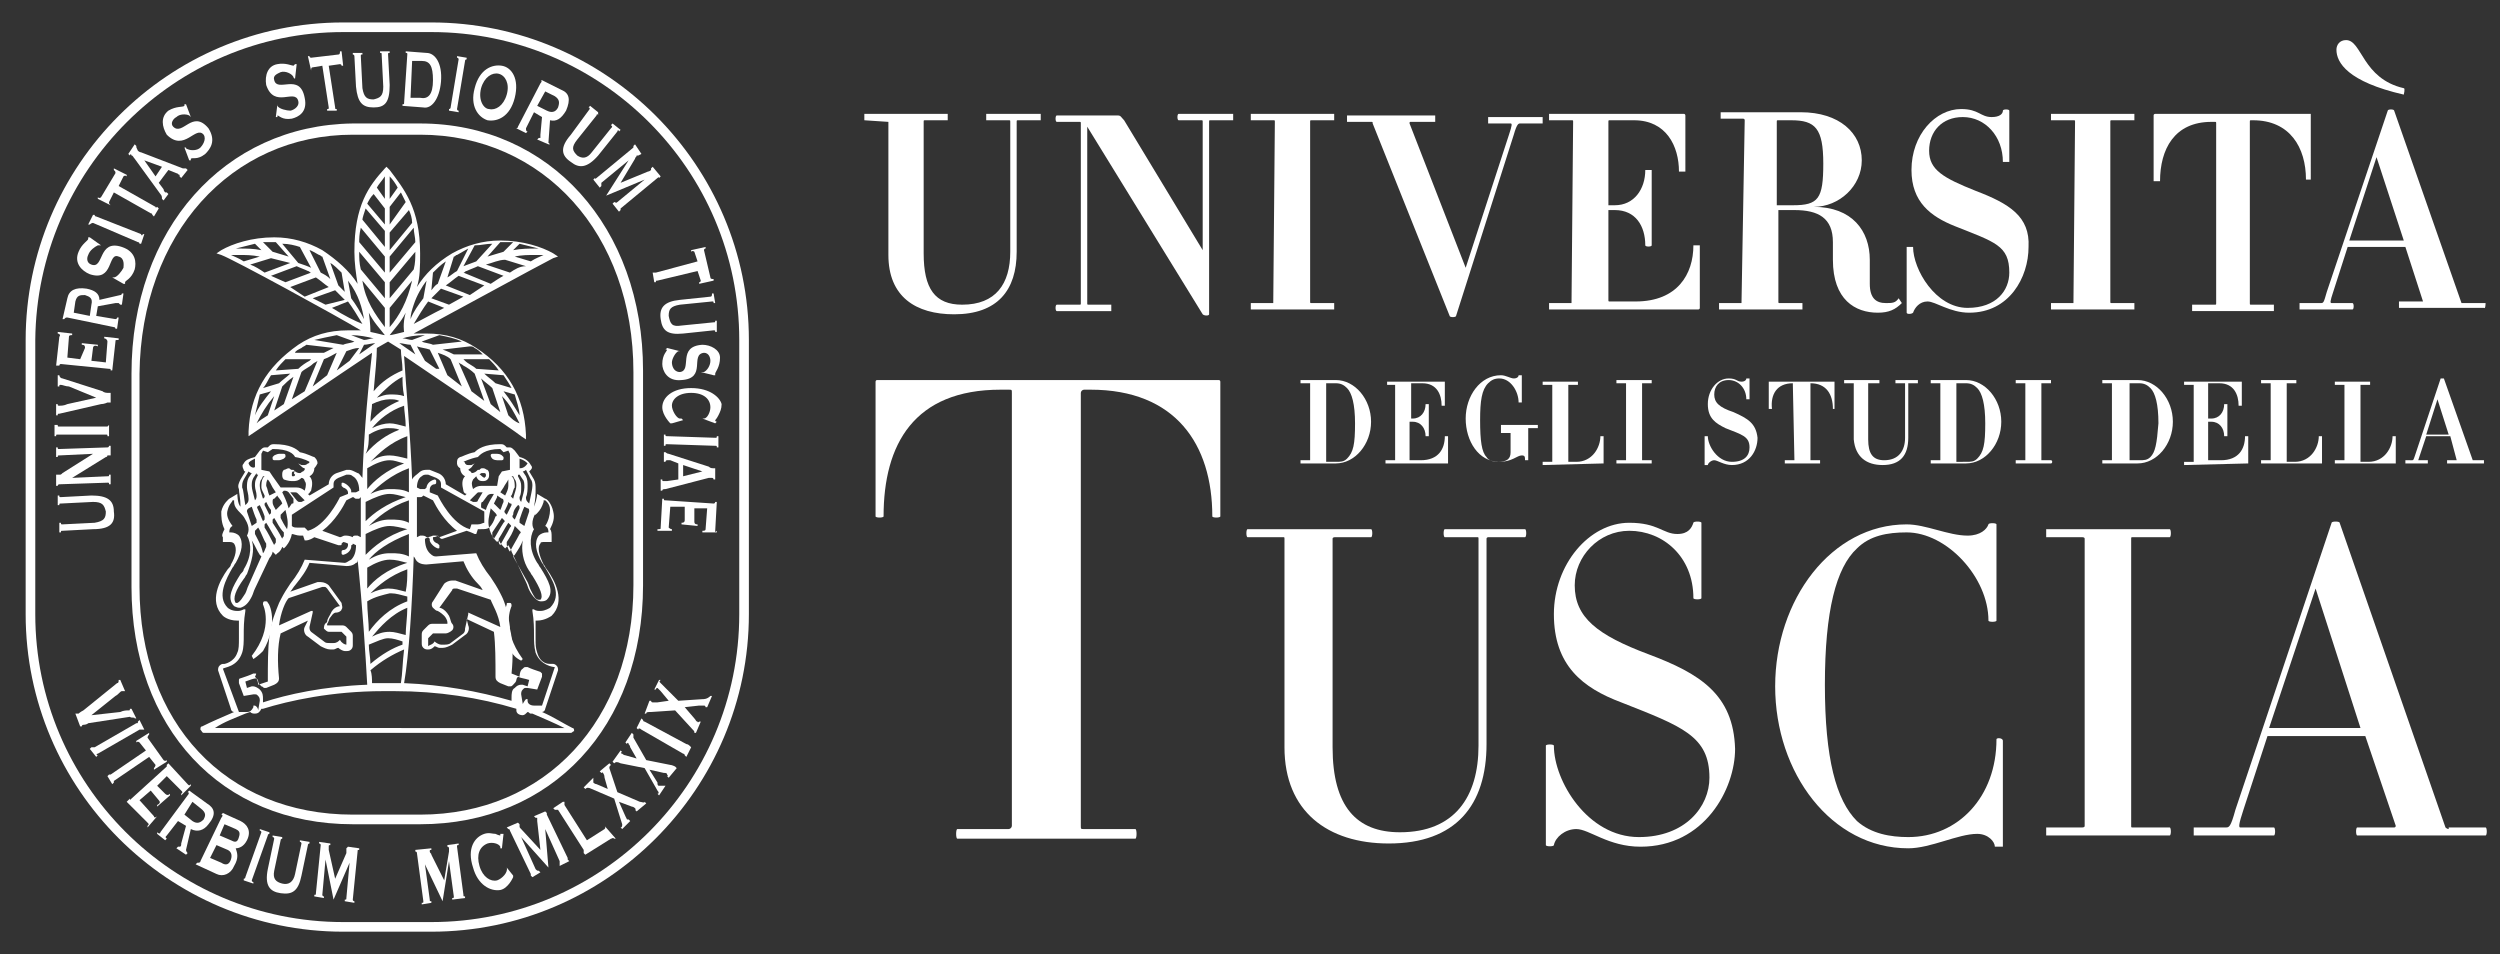 <?xml version="1.0" encoding="UTF-8"?>
<svg xmlns="http://www.w3.org/2000/svg" xmlns:xlink="http://www.w3.org/1999/xlink" version="1.1" x="0px" y="0px" viewBox="0 0 155.9 59.5" xml:space="preserve">
<rect x="0" y="0" width="155.9" height="59.5" fill="#333333" stroke="none"/>
<g id="Livello_1">
</g>
<g id="Livello_3">
</g>
<g id="Livello_2">
	<g>
		<path fill="#FFFFFF" d="M108.1,25.7c-0.9-0.3-1.2-0.6-1.2-1.1c0-0.5,0.3-0.9,0.9-0.9c0.6,0,1.1,0.5,1.1,1.2c0,0,0.2,0,0.2,0v-1.3    c0,0-0.2,0-0.2,0c0,0.1-0.1,0.2-0.3,0.2c-0.3,0-0.3-0.2-0.8-0.2c-0.7,0-1.3,0.7-1.3,1.6c0,0.9,0.5,1.2,1.1,1.5    c1,0.4,1.5,0.5,1.5,1.2c0,0.5-0.3,0.9-1.1,0.9c-0.9,0-1.5-1-1.5-1.6c0,0-0.2,0-0.2,0V29c0,0,0.1,0,0.2,0c0-0.1,0.2-0.3,0.4-0.3    c0.2,0,0.6,0.3,1.1,0.3c1.1,0,1.6-0.9,1.6-1.7C109.5,26.4,109,26.1,108.1,25.7z"></path>
		<path fill="#FFFFFF" d="M111.8,23.9L111.8,23.9C111.8,23.9,111.8,23.9,111.8,23.9l0.1,4.8c0,0,0,0,0,0h-0.6c0,0,0,0.2,0,0.2h2.2    c0,0,0-0.2,0-0.2h-0.6c0,0,0,0,0,0v-4.8c0,0,0,0,0,0h0c1,0,1.4,0.7,1.4,1.6c0,0,0.1,0,0.1,0v-1.7c0,0,0,0,0,0h-4.1c0,0,0,0,0,0    v1.7c0,0,0.2,0,0.2,0C110.4,24.6,110.8,23.9,111.8,23.9z"></path>
		<path fill="#FFFFFF" d="M142.6,23.9h0.6c0,0,0-0.2,0-0.2H141c0,0,0,0.2,0,0.2h0.6c0,0,0,0,0,0v4.8c0,0,0,0,0,0H141    c0,0,0,0.2,0,0.2h3.8c0,0,0,0,0,0v-1.7c0,0-0.2,0-0.2,0c0,0.7-0.5,1.6-1.5,1.6h-0.5c0,0,0,0,0,0L142.6,23.9    C142.6,23.9,142.6,23.9,142.6,23.9z"></path>
		<path fill="#FFFFFF" d="M140.2,28.9v-1.7c0,0-0.2,0-0.2,0c0,0.8-0.4,1.5-1.5,1.5h-0.7c0,0-0.1,0-0.1,0v-2.4h0.2    c0.5,0,0.8,0.4,0.8,0.9c0,0,0.2,0,0.2,0v-2c0,0-0.2,0-0.2,0c0,0.5-0.3,0.9-0.8,0.9h-0.2v-2.2c0,0,0,0,0.1,0h0.6    c0.9,0,1.2,0.7,1.2,1.4c0,0,0.2,0,0.2,0v-1.5c0,0,0,0,0,0h-3.6c0,0,0,0.2,0,0.2h0.6c0,0,0,0,0,0v4.8c0,0,0,0,0,0h-0.6    c0,0,0,0.2,0,0.2L140.2,28.9C140.2,28.9,140.2,28.9,140.2,28.9z"></path>
		<path fill="#FFFFFF" d="M100,28.9v-1.7c0,0-0.2,0-0.2,0c0,0.7-0.5,1.6-1.5,1.6h-0.5c0,0,0,0,0,0v-4.8c0,0,0,0,0,0h0.6    c0,0,0-0.2,0-0.2h-2.2c0,0,0,0.2,0,0.2h0.6c0,0,0,0,0,0v4.8c0,0,0,0,0,0h-0.6c0,0,0,0.2,0,0.2L100,28.9    C100,28.9,100,28.9,100,28.9z"></path>
		<path fill="#FFFFFF" d="M127.9,28.7h-0.6c0,0,0,0,0,0v-4.8c0,0,0,0,0,0h0.6c0,0,0-0.2,0-0.2h-2.2c0,0,0,0.2,0,0.2h0.6c0,0,0,0,0,0    v4.8c0,0,0,0,0,0h-0.6c0,0,0,0.2,0,0.2h2.2C128,28.9,128,28.7,127.9,28.7z"></path>
		<path fill="#FFFFFF" d="M121,28.7h-0.6c0,0,0,0.2,0,0.2h2.2c1.2,0,2.2-1.2,2.2-2.6c0-1.4-1-2.6-2.2-2.6h-2.2c0,0,0,0.2,0,0.2h0.6    c0,0,0,0,0,0L121,28.7C121.1,28.7,121,28.7,121,28.7z M122,23.9C122,23.9,122,23.9,122,23.9l0.6,0c0.3,0,0.5,0.1,0.7,0.3    c0.3,0.3,0.5,1,0.5,2.2c0,1.3-0.1,1.8-0.5,2.2c-0.2,0.2-0.4,0.2-0.7,0.2H122c0,0,0,0,0,0V23.9z"></path>
		<path fill="#FFFFFF" d="M133.3,23.7h-2.2c0,0,0,0.2,0,0.2h0.6c0,0,0,0,0,0v4.8c0,0,0,0,0,0h-0.6c0,0,0,0.2,0,0.2h2.2    c1.2,0,2.2-1.2,2.2-2.6C135.5,24.9,134.5,23.7,133.3,23.7z M134.1,28.5c-0.2,0.2-0.4,0.2-0.7,0.2h-0.6c0,0,0,0,0,0v-4.8    c0,0,0,0,0,0h0.6c0.3,0,0.5,0.1,0.7,0.3c0.3,0.3,0.5,1,0.5,2.2C134.5,27.7,134.4,28.2,134.1,28.5z"></path>
		<path fill="#FFFFFF" d="M93.6,26.8c0,0,0,0.2,0,0.2h0.6c0,0,0,0,0,0v1.2c0,0.4-0.2,0.6-0.8,0.6c-0.3,0-0.6-0.1-0.7-0.3    c-0.3-0.3-0.4-1-0.4-2.3c0-1.2,0.1-1.9,0.5-2.3c0.2-0.2,0.4-0.3,0.7-0.3c0.7,0,1.2,0.8,1.2,1.5c0,0,0.2,0,0.2,0v-1.7    c0,0-0.2,0-0.2,0c0,0.1-0.1,0.2-0.3,0.2c-0.2,0-0.5-0.2-0.8-0.2c-1.3,0-2.2,1.3-2.2,2.7c0,1.4,0.8,2.7,2.1,2.7    c0.8,0,1.1-0.4,1.4-0.4c0.2,0,0.2,0.1,0.2,0.3c0,0,0.2,0,0.2,0v-2c0,0,0,0,0,0h0.6c0,0,0-0.2,0-0.2H93.6z"></path>
		<path fill="#FFFFFF" d="M87,28.7h-0.6c0,0,0,0.2,0,0.2h3.9c0,0,0,0,0,0v-1.7c0,0-0.2,0-0.2,0c0,0.8-0.4,1.5-1.5,1.5H88    c0,0-0.1,0-0.1,0v-2.4h0.2c0.5,0,0.8,0.4,0.8,0.9c0,0,0.2,0,0.2,0v-2c0,0-0.2,0-0.2,0c0,0.5-0.3,0.9-0.8,0.9H88v-2.2    c0,0,0,0,0.1,0h0.6c0.9,0,1.2,0.7,1.2,1.4c0,0,0.2,0,0.2,0v-1.5c0,0,0,0,0,0h-3.6c0,0,0,0.2,0,0.2H87c0,0,0,0,0,0L87,28.7    C87.1,28.7,87,28.7,87,28.7z"></path>
		<path fill="#FFFFFF" d="M102.4,23.9h0.6c0,0,0-0.2,0-0.2h-2.2c0,0,0,0.2,0,0.2h0.6c0,0,0,0,0,0v4.8c0,0,0,0,0,0h-0.6    c0,0,0,0.2,0,0.2h2.2c0,0,0-0.2,0-0.2h-0.6c0,0,0,0,0,0L102.4,23.9C102.3,23.9,102.3,23.9,102.4,23.9z"></path>
		<path fill="#FFFFFF" d="M81.1,23.9h0.6c0,0,0,0,0,0v4.8c0,0,0,0,0,0h-0.6c0,0,0,0.2,0,0.2h2.2c1.2,0,2.2-1.2,2.2-2.6    c0-1.4-1-2.6-2.2-2.6h-2.2C81.1,23.7,81.1,23.9,81.1,23.9z M82.7,23.9C82.7,23.9,82.7,23.9,82.7,23.9l0.6,0c0.3,0,0.5,0.1,0.7,0.3    c0.3,0.3,0.5,1,0.5,2.2c0,1.3-0.1,1.8-0.5,2.2c-0.2,0.2-0.4,0.2-0.7,0.2h-0.6c0,0,0,0,0,0V23.9z"></path>
		<path fill="#FFFFFF" d="M117.4,29c1.1,0,1.6-0.6,1.6-1.7v-3.4c0,0,0,0,0,0h0.6c0,0,0-0.2,0-0.2h-1.4c0,0,0,0.2,0,0.2h0.6    c0,0,0,0,0,0v3.4c0,0.8-0.4,1.4-1.3,1.4c-0.7,0-1-0.4-1-1.3v-3.5c0,0,0,0,0.1,0h0.6c0,0,0-0.2,0-0.2h-2.2c0,0,0,0.2,0,0.2h0.6    c0,0,0,0,0,0v3.5C115.7,28.5,116.4,29,117.4,29z"></path>
		<path fill="#FFFFFF" d="M153.2,28.7h-0.6c0,0,0,0.2,0,0.2h2.3c0,0,0-0.2,0-0.2h-0.6c0,0-0.1,0-0.1,0l-1.8-5.1c0,0-0.2,0-0.2,0    l-1.6,4.8c-0.1,0.3-0.1,0.3-0.2,0.3H150c0,0,0,0.2,0,0.2h1.4c0,0,0-0.2,0-0.2h-0.6c0,0,0,0,0.1-0.3l0.4-1.2h1.5L153.2,28.7    C153.2,28.7,153.2,28.7,153.2,28.7z M151.3,27.1l0.7-2.2l0.7,2.2H151.3z"></path>
		<path fill="#FFFFFF" d="M146.2,28.7h-0.6c0,0,0,0.2,0,0.2h3.8c0,0,0,0,0,0v-1.7c0,0-0.2,0-0.2,0c0,0.7-0.5,1.6-1.5,1.6h-0.5    c0,0,0,0,0,0v-4.8c0,0,0,0,0,0h0.6c0,0,0-0.2,0-0.2h-2.2c0,0,0,0.2,0,0.2h0.6c0,0,0,0,0,0L146.2,28.7    C146.2,28.7,146.2,28.7,146.2,28.7z"></path>
		<path fill="#FFFFFF" d="M98,18.9h-1.4c0,0,0,0.4,0,0.4h9.3c0,0,0.1,0,0.1-0.1v-3.9c0,0-0.4,0-0.4,0c0,1.8-1,3.5-3.6,3.5h-1.6    c-0.1,0-0.1,0-0.1-0.1v-5.6h0.4c1.3,0,1.9,1,1.9,2.2c0,0.1,0.4,0.1,0.4,0v-4.7c0,0-0.4,0-0.4,0c0,1.2-0.7,2.2-1.9,2.2h-0.4V7.6    c0-0.1,0-0.1,0.1-0.1h1.5c2,0,2.8,1.6,2.8,3.2c0,0,0.4,0,0.4,0V7.2c0,0,0-0.1-0.1-0.1h-8.4c0,0,0,0.4,0,0.4H98    c0.1,0,0.1,0,0.1,0.1L98,18.9C98.1,18.9,98.1,18.9,98,18.9z"></path>
		<path fill="#FFFFFF" d="M79.4,18.9H78c0,0,0,0.4,0,0.4h5.2c0,0,0-0.4,0-0.4h-1.4c-0.1,0-0.1,0-0.1-0.1V7.6c0-0.1,0-0.1,0.1-0.1    h1.4c0,0,0-0.4,0-0.4H78c0,0,0,0.4,0,0.4h1.4c0.1,0,0.1,0,0.1,0.1L79.4,18.9C79.5,18.9,79.4,18.9,79.4,18.9z"></path>
		<path fill="#FFFFFF" d="M108.6,18.9h-1.4c0,0,0,0.4,0,0.4h5.2v-0.4h-1.4c-0.1,0-0.1,0-0.1-0.1v-5.7h1c1.5,0,2.4,0.5,2.4,2v1.1    c0,2.5,1.4,3.3,2.8,3.3c0.7,0,1.1-0.2,1.5-0.6c0,0-0.2-0.3-0.2-0.3c-0.2,0.3-0.4,0.3-0.8,0.3c-0.6,0-1-0.3-1-1.2v-1.5    c0-1.8-1.1-3.3-3.5-3.3c1.6,0,3-1.3,3-2.9c0-1.7-1.4-3-3.8-3h-5c0,0,0,0.4,0,0.4h1.4c0,0,0.1,0,0.1,0.1L108.6,18.9    C108.6,18.9,108.6,18.9,108.6,18.9z M110.8,7.6c0-0.1,0-0.1,0.1-0.1h0.8c1.5,0,2,0.5,2,2.7c0,2.2-0.3,2.6-1.9,2.6h-1V7.6z"></path>
		<path fill="#FFFFFF" d="M129.3,18.9h-1.4c0,0,0,0.4,0,0.4h5.2c0,0,0-0.4,0-0.4h-1.4c-0.1,0-0.1,0-0.1-0.1V7.6c0-0.1,0-0.1,0.1-0.1    h1.4c0,0,0-0.4,0-0.4h-5.2c0,0,0,0.4,0,0.4h1.4c0.1,0,0.1,0,0.1,0.1L129.3,18.9C129.4,18.9,129.4,18.9,129.3,18.9z"></path>
		<path fill="#FFFFFF" d="M85.5,7.6c0.1,0,0.1,0,0.1,0.1l4.8,12c0,0.1,0.4,0.1,0.4,0l3.6-11.3c0.2-0.7,0.3-0.7,0.4-0.7h1.4    c0,0,0-0.4,0-0.4h-3.4v0.4h1.4c0.1,0,0.1,0.1-0.1,0.7l-2.7,8.3l-3.5-9c0-0.1,0-0.1,0.1-0.1h1.5c0,0,0-0.4,0-0.4H84    c0,0,0,0.4,0,0.4H85.5z"></path>
		<path fill="#FFFFFF" d="M73.5,7.1c-0.1,0-0.1,0.4,0,0.4h1.4c0.1,0,0.1,0,0.1,0.1v8l-4.9-8.1c-0.2-0.2-0.2-0.3-0.4-0.3h-3.8    c-0.1,0-0.1,0.4,0,0.4h1.4c0.1,0,0.1,0,0.1,0.1v11.2c0,0.1,0,0.1-0.1,0.1h-1.4c-0.1,0-0.1,0.4,0,0.4h3.4c0,0,0-0.4,0-0.4h-1.4    c-0.1,0-0.1,0-0.1-0.1v-11L75,19.6c0.1,0.1,0.4,0.1,0.4,0V7.6c0-0.1,0-0.1,0.1-0.1h1.4c0,0,0-0.4,0-0.4H73.5z"></path>
		<path fill="#FFFFFF" d="M155,18.9h-1.4c-0.1,0-0.1,0-0.1,0l-4.2-12c0-0.1-0.4-0.1-0.4,0l-3.8,11.3c-0.2,0.7-0.2,0.7-0.4,0.7h-1.3    c0,0,0,0.4,0,0.4h3.3c0.1,0,0.1-0.4,0-0.4h-1.3c-0.1,0-0.1-0.1,0.1-0.7l0.9-2.8h3.6l1.1,3.4c0,0,0,0-0.1,0h-1.4c0,0,0,0.4,0,0.4    h5.3C155,19.3,155,18.9,155,18.9z M146.5,15l1.7-5.2l1.7,5.2H146.5z"></path>
		<path fill="#FFFFFF" d="M55.4,7.6v8.3c0,2.6,1.7,3.7,4.1,3.7c2.7,0,3.9-1.5,3.9-3.9V7.6c0-0.1,0-0.1,0.1-0.1h1.4c0,0,0-0.4,0-0.4    h-3.4c0,0,0,0.4,0,0.4h1.4c0.1,0,0.1,0,0.1,0.1v8.1c0,2-0.9,3.3-3,3.3c-1.7,0-2.4-1-2.4-3.2V7.6c0-0.1,0-0.1,0.1-0.1h1.4    c0,0,0-0.4,0-0.4h-5.2c0,0,0,0.4,0,0.4L55.4,7.6C55.4,7.6,55.4,7.6,55.4,7.6z"></path>
		<path fill="#FFFFFF" d="M123.2,11.9c-2-0.8-2.9-1.3-2.9-2.5c0-1.2,0.8-2.1,2.1-2.1c1.4,0,2.5,1.2,2.5,2.8c0,0,0.4,0,0.4,0V6.9    c0-0.1-0.4-0.1-0.4,0c0,0.2-0.2,0.4-0.7,0.4c-0.7,0-0.8-0.5-1.9-0.5c-1.6,0-3.1,1.6-3.1,3.8c0,2,1.2,2.9,2.7,3.5    c2.5,1,3.4,1.2,3.4,2.9c0,1.1-0.8,2.2-2.6,2.2c-2,0-3.4-2.4-3.4-3.8c0,0-0.4,0-0.4,0v4.1c0,0.1,0.3,0.1,0.4,0    c0.1-0.3,0.4-0.7,0.9-0.7c0.5,0,1.4,0.7,2.6,0.7c2.5,0,3.7-2.2,3.7-4.1C126.6,13.5,125.3,12.7,123.2,11.9z"></path>
		<path fill="#FFFFFF" d="M138.1,7.6c0.1,0,0.1,0,0.1,0.1v11.2c0,0.1,0,0.1-0.1,0.1h-1.4c0,0,0,0.4,0,0.4h5.1c0,0,0-0.4,0-0.4h-1.4    c-0.1,0-0.1,0-0.1-0.1V7.6c0-0.1,0-0.1,0.1-0.1h0.1c2.3,0,3.3,1.7,3.3,3.7c0,0,0.3,0,0.3,0V7.2c0,0,0-0.1,0-0.1h-9.7    c0,0-0.1,0-0.1,0.1v4.1c0,0,0.4,0,0.4,0c0-2,0.9-3.7,3.2-3.7H138.1z"></path>
		<path fill="#FFFFFF" d="M90.1,33c-0.1,0-0.1,0.5,0,0.5h2c0.1,0,0.1,0,0.1,0.1v12.9c0,3.2-1.5,5.4-4.9,5.4c-2.7,0-4.2-1.6-4.2-5.3    v-13c0-0.1,0.1-0.1,0.2-0.1h2.2c0.1,0,0.1-0.5,0-0.5h-7.7c-0.1,0-0.1,0.5,0,0.5h2.2c0.1,0,0.1,0,0.1,0.1v13c0,4,2.7,6,6.5,6    c4.2,0,6.1-2.4,6.1-6.2V33.6c0-0.1,0.1-0.1,0.1-0.1h2.3c0.1,0,0.1-0.5,0-0.5H90.1z"></path>
		<path fill="#FFFFFF" d="M124.5,46.1c0,3.6-2.4,6.1-5.5,6.1c-1.1,0-2.3-0.2-3.2-1c-1.3-1.3-2-3.9-2-8.5c0-4.6,0.7-7.3,2-8.5    c0.8-0.8,1.9-1,3.1-1c2.5,0,5.1,2.8,5.1,5.5c0,0.1,0.5,0.1,0.5,0v-6c0-0.1-0.5-0.1-0.5,0c-0.1,0.3-0.5,0.7-1.3,0.7    c-1.2,0-2.6-0.7-3.8-0.7c-4.7,0-8.2,4.7-8.2,10.1c0,5.4,3.5,10.1,8.3,10.1c1.4,0,3.1-0.9,4.3-0.9c0.7,0,1.1,0.5,1.1,0.8    c0,0,0.5,0,0.5,0v-6.6C124.9,46,124.5,46,124.5,46.1z"></path>
		<path fill="#FFFFFF" d="M133,33.5h2.3c0.1,0,0.1-0.5,0-0.5h-7.7c0,0,0,0.5,0,0.5h2.2c0.1,0,0.2,0,0.2,0.1v17.9    c0,0.1-0.1,0.1-0.2,0.1h-2.2c0,0,0,0.5,0,0.5h7.7c0.1,0,0.1-0.5,0-0.5H133c-0.1,0-0.1,0-0.1-0.1V33.6    C132.9,33.5,132.9,33.5,133,33.5z"></path>
		<path fill="#FFFFFF" d="M152.7,51.7c-0.1,0-0.2-0.1-0.2-0.1l-6.6-19c0-0.1-0.5-0.1-0.5,0l-6,17.9c-0.3,1.1-0.4,1.1-0.6,1.1h-2    c0,0,0,0.5,0,0.5h5c0.1,0,0.1-0.5,0-0.5h-2.1c-0.1,0-0.1-0.2,0.2-1.1l1.5-4.6h6.1l1.9,5.6c0,0,0,0.1-0.1,0.1h-2.3    c-0.1,0-0.1,0.5,0,0.5h8c0.1,0,0.1-0.5,0-0.5H152.7z M141.5,45.4l2.9-8.7l2.8,8.7H141.5z"></path>
		<path fill="#FFFFFF" d="M102.8,40.8c-3.2-1.2-4.6-2.3-4.6-4.3c0-1.8,1.5-3.4,3.4-3.4c2.1,0,4,1.6,4,4.2c0,0.1,0.5,0.1,0.5,0v-4.7    c0-0.1-0.5-0.1-0.5,0c-0.1,0.3-0.3,0.7-1,0.7c-0.9,0-1.2-0.7-3-0.7c-2.5,0-4.7,2.6-4.7,5.7c0,3.2,1.8,4.6,4.2,5.5    c3.8,1.5,5.5,2.1,5.5,4.7c0,1.8-1.5,3.7-4.4,3.7c-3.2,0-5.3-3.5-5.3-5.7c0-0.1-0.5-0.1-0.5,0v6.2c0,0.1,0.5,0.1,0.5,0    c0.1-0.5,0.7-1,1.4-1c0.8,0,2,1.1,4,1.1c4,0,5.9-3.6,5.9-6.1C108.1,43.3,106,42,102.8,40.8z"></path>
		<path fill="#FFFFFF" d="M76,23.7H54.7c-0.1,0-0.1,0.1-0.1,0.1v8.4c0,0.1,0.5,0.1,0.5,0c0-4.5,1.9-7.9,7.3-7.9h0.5    c0.2,0,0.2,0,0.2,0.2v27c0,0.1-0.1,0.2-0.2,0.2h-3.2c-0.1,0-0.1,0.6,0,0.6h11.1c0.1,0,0.1-0.6,0-0.6h-3.2c-0.2,0-0.2,0-0.2-0.2    v-27c0-0.1,0.1-0.2,0.2-0.2H68c5.3,0,7.6,3.4,7.6,7.9c0,0.1,0.5,0.1,0.5,0v-8.4C76.1,23.8,76.1,23.7,76,23.7z"></path>
		<path fill="#FFFFFF" d="M149.9,5.9c0,0,0.1-0.4,0-0.4c-2.6-0.6-2.6-3-3.6-3c-0.4,0-0.6,0.3-0.6,0.6C145.7,3.9,146.4,5.1,149.9,5.9    z"></path>
		<path fill="#FFFFFF" d="M30.4,7.5c0.6,0.1,1.4-0.2,1.7-1.4c0.3-1.2-0.2-1.9-0.8-2c-0.6-0.1-1.4,0.2-1.7,1.4    C29.3,6.6,29.8,7.3,30.4,7.5z M30,5.5c0.2-0.7,0.7-1,1.1-0.9c0.4,0.1,0.7,0.6,0.5,1.3c-0.2,0.7-0.7,1-1.1,0.9    C30.2,6.8,29.8,6.3,30,5.5z"></path>
		<path fill="#FFFFFF" d="M32.8,8.3l0.1-0.1c-0.1,0-0.1-0.1-0.1-0.2l0.5-1l0.5,0.3l-0.1,1.1c0,0.1,0,0.2,0,0.2c0,0-0.1,0-0.1,0    l-0.1,0.1l0.7,0.3L34.3,9c0,0-0.1-0.1-0.1-0.1l0.1-1.4c0.4,0.1,0.7-0.1,1-0.6c0.3-0.7,0.2-1.1-0.3-1.3l-1.2-0.6L33.7,5    c0.1,0,0.1,0.1,0,0.2l-1.4,2.7c0,0.1-0.1,0.1-0.2,0.1L32.2,8L32.8,8.3z M34,5.7L34.6,6c0.3,0.2,0.3,0.4,0.2,0.7    c-0.1,0.2-0.3,0.4-0.7,0.2l-0.6-0.3L34,5.7z"></path>
		<path fill="#FFFFFF" d="M35.6,8.4c-0.7,0.8-0.6,1.3,0,1.7c0.5,0.4,1,0.4,1.7-0.4l1.2-1.5c0-0.1,0.1-0.1,0.1,0l0.1-0.1l-0.5-0.4    l-0.1,0.1c0.1,0.1,0.1,0.1,0,0.2l-1.2,1.5c-0.3,0.4-0.6,0.4-0.9,0.2c-0.3-0.3-0.4-0.5,0-1l1.2-1.5c0-0.1,0.1-0.1,0.1,0L37.3,7    l-0.5-0.4l-0.1,0.1c0.1,0,0.1,0.1,0,0.2L35.6,8.4z"></path>
		<path fill="#FFFFFF" d="M40.4,10.7l-1.7,0.7l0.9-1.5c0-0.1,0.1-0.1,0.1-0.2c0,0,0.1,0,0.1,0L40,9.6L39.6,9l-0.1,0.1    c0,0,0,0.1,0,0.1l-2.3,1.9c-0.1,0.1-0.1,0-0.1,0l-0.1,0.1l0.4,0.5l0.1-0.1c0-0.1,0-0.1,0-0.2l1.7-1.4l0,0l-1.4,2.2l0,0l2.4-1l0,0    l-1.7,1.4c-0.1,0.1-0.1,0-0.2,0l-0.1,0.1l0.4,0.5l0.1-0.1c0,0,0-0.1,0-0.1l2.3-1.9c0.1-0.1,0.1,0,0.1,0l0.1-0.1l-0.5-0.6l-0.1,0.1    c0,0,0,0.1,0,0.1C40.6,10.6,40.5,10.7,40.4,10.7z"></path>
		<path fill="#FFFFFF" d="M43.3,15.7l0.2,0.6L40.9,17c-0.1,0-0.1,0-0.1,0l-0.1,0l0.1,0.6l0.1,0c0-0.1,0-0.1,0.1-0.1l2.5-0.6l0.2,0.6    c0,0,0,0.1-0.1,0.1l0,0.1l0.9-0.2l0-0.1c-0.1,0-0.2,0-0.2-0.1l-0.4-1.7c0,0,0-0.1,0.1-0.1l0-0.1l-0.9,0.2l0,0.1    C43.2,15.6,43.3,15.7,43.3,15.7z"></path>
		<path fill="#FFFFFF" d="M44.3,18.5l-1.9,0.2c-1,0.1-1.3,0.5-1.2,1.2c0.1,0.7,0.4,1,1.4,0.9l1.9-0.2c0.1,0,0.1,0,0.1,0.1l0.1,0    L44.7,20l-0.1,0c0,0.1,0,0.1-0.1,0.1l-2,0.2c-0.6,0.1-0.7-0.1-0.8-0.6c0-0.4,0.1-0.6,0.7-0.7l2-0.2c0.1,0,0.1,0,0.1,0.1l0.1,0    l-0.1-0.6l-0.1,0C44.4,18.4,44.4,18.5,44.3,18.5z"></path>
		<path fill="#FFFFFF" d="M43.8,21.5c-1.6,0.1-0.6,1.6-1.4,1.7c-0.4,0-0.5-0.4-0.5-0.6c0-0.2,0.2-0.6,0.4-0.7c0,0,0.1,0,0.1,0l0,0    l-0.8-0.2l-0.1,0.1c0,0,0.1,0,0.1,0c0,0.1-0.3,0.3-0.3,0.9c0,0.4,0.3,1.1,1.2,1c1.6-0.1,0.5-1.6,1.4-1.7c0.3,0,0.4,0.3,0.4,0.5    c0,0.3-0.2,0.6-0.4,0.7c0,0-0.1,0-0.2,0l0,0l0.8,0.2l0.1,0c0,0,0,0,0-0.1c0-0.1,0.3-0.4,0.3-1C44.9,21.8,44.3,21.5,43.8,21.5z"></path>
		<path fill="#FFFFFF" d="M43.1,24.2c-1.2,0-1.8,0.6-1.8,1.2c0,0.5,0.5,1,0.5,1c0,0,0,0,0,0l0.1,0l0.7-0.2l-0.1-0.1c0,0-0.1,0-0.1,0    c-0.2,0-0.5-0.5-0.5-0.8c0-0.4,0.4-0.8,1.2-0.8c0.8,0,1.2,0.4,1.2,0.9c0,0.3-0.2,0.7-0.4,0.7c0,0-0.1,0-0.1,0l0,0l0.8,0.3l0.1-0.1    c0,0-0.1,0-0.1-0.1c0,0,0.1-0.1,0.2-0.3c0.1-0.2,0.2-0.4,0.2-0.7C44.9,24.8,44.3,24.2,43.1,24.2z"></path>
		<path fill="#FFFFFF" d="M44.6,27.3l-3-0.1c-0.1,0-0.1,0-0.1-0.1l-0.1,0l0,0.7l0.1,0c0-0.1,0-0.1,0.1-0.1l3,0.1    c0.1,0,0.1,0,0.1,0.1l0.1,0l0-0.7l-0.1,0C44.7,27.3,44.7,27.3,44.6,27.3z"></path>
		<path fill="#FFFFFF" d="M44.6,33.1l0.1-1.8l-0.1,0c0,0,0,0.1-0.1,0.1l-3-0.2c-0.1,0-0.1,0-0.1-0.1l-0.1,0l-0.1,1.8    c0,0.1,0,0.1-0.2,0.1l0,0.1l0.9,0l0-0.1c-0.1,0-0.2-0.1-0.2-0.1l0.1-1.3l0.9,0l0,0.8c0,0.1,0,0.2-0.2,0.2l0,0.1l1,0.1l0-0.1    c-0.2,0-0.2-0.1-0.2-0.2l0-0.8l0.8,0L44,33c0,0.1-0.1,0.1-0.2,0.1l0,0.1l0.9,0l0-0.1C44.6,33.2,44.6,33.2,44.6,33.1z"></path>
		<path fill="#FFFFFF" d="M8.4,44.8l0.1,0l-0.3-0.6l-0.1,0c0,0.1,0,0.1-0.1,0.1c-0.1,0-0.3,0-0.5,0.1l-1.8,0.2l1.5-1.2    c0.2-0.1,0.3-0.3,0.4-0.3c0.1,0,0.1,0,0.1,0l0.1,0l-0.3-0.7l-0.1,0c0,0.1,0,0.2-0.1,0.2l-2.1,1.7c-0.2,0.1-0.3,0.2-0.3,0.2    c0,0-0.1,0-0.1,0l-0.1,0L5,45.3l0.1,0c0,0,0-0.1,0.1-0.1c0,0,0.2,0,0.3-0.1l2.6-0.4C8.2,44.8,8.4,44.7,8.4,44.8z"></path>
		<path fill="#FFFFFF" d="M8.7,45.5c0.1,0,0.1,0,0.2,0L9,45.5l-0.3-0.6L8.6,45c0,0.1,0,0.1-0.1,0.1l-2.6,1.5c-0.1,0-0.1,0-0.2,0    l-0.1,0.1L6,47.2l0.1-0.1C6,47.1,6,47,6.1,47L8.7,45.5z"></path>
		<path fill="#FFFFFF" d="M9.7,47.7c0,0,0,0.1-0.1,0.2l0,0.1l0.8-0.5l0-0.1c-0.1,0.1-0.2,0-0.2,0l-1-1.4c0,0,0-0.1,0.1-0.2l0-0.1    l-0.8,0.5l0,0.1c0.1-0.1,0.2,0,0.2,0l0.4,0.5l-2.2,1.5c-0.1,0-0.1,0-0.1,0l-0.1,0.1l0.3,0.5l0.1-0.1c0,0,0-0.1,0-0.1l2.2-1.5    L9.7,47.7z"></path>
		<path fill="#FFFFFF" d="M9.8,50.9c-0.1,0.1-0.2,0.1-0.2,0l-0.9-1l0.7-0.6l0.5,0.6C10,50,10,50.1,9.8,50.2l0,0.1l0.8-0.7l0-0.1    c-0.1,0.1-0.2,0.1-0.3,0L9.8,49l0.6-0.6l0.9,0.9c0.1,0.1,0.1,0.1,0,0.2l0,0.1l0.6-0.6l0-0.1c-0.1,0.1-0.1,0.1-0.2,0l-1.2-1.3    l-0.1,0.1c0,0,0,0.1,0,0.1l-2.2,2c-0.1,0.1-0.1,0.1-0.1,0L7.9,50l1.3,1.3c0.1,0.1,0.1,0.1,0,0.2l0,0.1L9.8,50.9L9.8,50.9z"></path>
		<path fill="#FFFFFF" d="M13,51.4c0.5-0.6,0.4-1-0.1-1.3l-1.1-0.8l-0.1,0.1c0.1,0,0.1,0.1,0,0.2L10,51.9c0,0.1-0.1,0.1-0.2,0    L9.8,52l0.5,0.4l0.1-0.1c-0.1-0.1-0.1-0.1,0-0.2l0.7-0.9l0.5,0.3l-0.3,1.1c0,0.1,0,0.2-0.1,0.2c0,0-0.1,0-0.1,0L11,52.9l0.6,0.4    l0.1-0.1c0,0-0.1-0.1-0.1-0.2l0.3-1.3C12.3,51.9,12.7,51.8,13,51.4z M12.7,51.1c-0.2,0.2-0.4,0.3-0.7,0.1l-0.5-0.4L12,50l0.5,0.4    C12.9,50.7,12.8,50.9,12.7,51.1z"></path>
		<path fill="#FFFFFF" d="M14.7,52.9c0.2,0,0.5-0.1,0.7-0.5c0.3-0.6,0-1-0.4-1.2l-1.1-0.5l-0.1,0.1c0.1,0,0.1,0.1,0,0.2l-1.3,2.7    c0,0.1-0.1,0.1-0.2,0.1l-0.1,0.1l1.3,0.6c0.4,0.2,0.9,0,1.1-0.5C14.9,53.5,14.8,53.2,14.7,52.9L14.7,52.9z M14.4,53.6    c-0.1,0.3-0.3,0.4-0.6,0.2l-0.7-0.3l0.4-0.8l0.7,0.3C14.4,53.1,14.5,53.3,14.4,53.6z M14.4,52.4l-0.7-0.3l0.3-0.7l0.7,0.3    c0.2,0.1,0.3,0.2,0.2,0.5C14.8,52.6,14.6,52.5,14.4,52.4z"></path>
		<path fill="#FFFFFF" d="M16.8,51.9l-0.6-0.2l0,0.1c0.1,0,0.1,0.1,0.1,0.1l-1,2.8c0,0.1-0.1,0.1-0.1,0.1l0,0.1l0.6,0.2l0-0.1    c-0.1,0-0.1-0.1-0.1-0.1l1-2.8c0-0.1,0.1-0.1,0.1-0.1L16.8,51.9z"></path>
		<path fill="#FFFFFF" d="M18.7,52.5c0.1,0,0.1,0.1,0.1,0.1l-0.4,1.9c-0.1,0.5-0.4,0.7-0.8,0.6c-0.4-0.1-0.6-0.3-0.5-0.8l0.4-1.9    c0-0.1,0.1-0.1,0.1-0.1l0-0.1l-0.6-0.1l0,0.1c0.1,0,0.1,0.1,0.1,0.1l-0.4,1.9c-0.2,1,0.1,1.4,0.8,1.5c0.7,0.1,1.1-0.1,1.3-1.1    l0.4-1.9c0-0.1,0.1-0.1,0.1-0.1l0-0.1l-0.6-0.1L18.7,52.5z"></path>
		<path fill="#FFFFFF" d="M21.6,52.9C21.6,52.9,21.7,53,21.6,52.9c0,0.1,0,0.2,0,0.3l-0.7,1.6l-0.4-1.8c0-0.1,0-0.2,0-0.2    c0-0.1,0-0.1,0.1-0.1l0-0.1l-0.7-0.1l0,0.1c0,0,0.1,0,0.1,0.1l-0.3,3c0,0.1,0,0.1-0.1,0.1l0,0.1l0.6,0.1l0-0.1    c-0.1,0-0.1-0.1-0.1-0.1l0.2-2.2l0,0l0.5,2.5l0,0l1-2.3l0,0l-0.2,2.2c0,0.1,0,0.1-0.1,0.1l0,0.1l0.6,0.1l0-0.1c0,0-0.1,0-0.1-0.1    l0.3-3c0-0.1,0-0.1,0.1-0.1l0-0.1l-0.7-0.1L21.6,52.9z"></path>
		<path fill="#FFFFFF" d="M28.9,55.8l-0.4-3c0-0.1,0-0.1,0.1-0.1l0-0.1l-0.7,0.1l0,0.1c0,0,0.1,0,0.1,0.1s0,0.1,0,0.2l-0.3,1.8    l-0.8-1.6c0-0.1-0.1-0.1-0.1-0.2c0-0.1,0-0.1,0.1-0.1l0-0.1L25.9,53l0,0.1c0,0,0.1,0,0.1,0.1l0.4,3c0,0.1,0,0.1-0.1,0.1l0,0.1    l0.6-0.1l0-0.1c-0.1,0-0.1,0-0.1-0.1l-0.3-2.2l0,0l1.1,2.3l0,0l0.4-2.5l0,0l0.3,2.2c0,0.1,0,0.1-0.1,0.1l0,0.1L29,56l0-0.1    C28.9,55.9,28.9,55.9,28.9,55.8z"></path>
		<path fill="#FFFFFF" d="M31.6,54.1C31.6,54.1,31.6,54.2,31.6,54.1c0.1,0.3-0.3,0.7-0.6,0.8c-0.4,0.1-0.9-0.2-1.1-0.9    c-0.2-0.7,0-1.2,0.5-1.4c0.3-0.1,0.7,0,0.8,0.2c0,0,0,0.1,0,0.1l0.1,0l0.1-0.9L31.2,52c0,0,0,0.1,0,0.1c0,0-0.1,0-0.3-0.1    c-0.2,0-0.4-0.1-0.7,0c-0.6,0.2-1.1,0.9-0.7,2.1c0.3,1.1,1.1,1.5,1.7,1.4c0.5-0.1,0.8-0.8,0.8-0.8c0,0,0,0,0,0l0-0.1L31.6,54.1    L31.6,54.1z"></path>
		<path fill="#FFFFFF" d="M35.4,53.5l-1.3-2.7c0-0.1,0-0.1,0-0.1l-0.1-0.1l-0.7,0.3l0.1,0.1c0,0,0.1,0,0.1,0c0,0,0,0.1,0,0.2    l0.2,1.8l-1.2-1.3c-0.1-0.1-0.1-0.1-0.1-0.2c0,0,0-0.1,0-0.1l-0.1-0.1l-0.7,0.3l0.1,0.1c0,0,0.1,0,0.1,0.1l1.3,2.7    c0,0.1,0,0.1,0,0.1l0.1,0.1l0.5-0.3l-0.1-0.1c-0.1,0-0.1,0-0.2-0.1l-0.9-2l0,0l1.7,1.9l0,0L34,51.7l0,0l0.9,2c0,0.1,0,0.1,0,0.2    l0,0.1l0.6-0.3l-0.1-0.1C35.4,53.6,35.4,53.6,35.4,53.5z"></path>
		<path fill="#FFFFFF" d="M37.7,51.5c0.1,0.1,0,0.2,0,0.2l-1.1,0.7l-1.4-2.2c0-0.1,0-0.1,0-0.2L35.1,50l-0.6,0.4l0.1,0.1    c0.1,0,0.1,0,0.2,0l1.6,2.5c0,0.1,0,0.1,0,0.2l0.1,0.1l1.6-1c0.1,0,0.1-0.1,0.2,0l0.1,0L37.7,51.5L37.7,51.5z"></path>
		<path fill="#FFFFFF" d="M39.9,50l-1.4-0.6L38,47.9c0-0.1,0-0.1,0.1-0.2L38,47.6l-0.6,0.5l0.1,0.1c0.1,0,0.1-0.1,0.1,0    c0,0,0.1,0.1,0.1,0.3l0.2,0.7l-0.7-0.3c-0.1,0-0.2-0.1-0.2-0.1c0,0,0-0.1,0-0.1L37,48.5l-0.6,0.6l0.1,0.1c0.1-0.1,0.2-0.1,0.4,0    l1.4,0.6l0.5,1.6c0,0.1,0,0.2-0.1,0.2l0.1,0.1l0.5-0.5l-0.1-0.1c0,0-0.1,0-0.1,0c0,0-0.1-0.2-0.1-0.2L38.6,50l0.8,0.3    c0.1,0,0.2,0.1,0.2,0.1c0,0,0.1,0.1,0,0.1l0.1,0.1l0.6-0.5l-0.1-0.1C40.2,50.1,40,50,39.9,50z"></path>
		<path fill="#FFFFFF" d="M41.8,47.7l-1.5-0.3L39.5,46c0-0.1,0-0.1,0-0.2l-0.1-0.1L39,46.3l0.1,0.1c0-0.1,0.1-0.1,0.1,0    c0,0,0.1,0.1,0.1,0.2l0.4,0.7L39,47.1c-0.1,0-0.2-0.1-0.2-0.1c-0.1,0-0.1-0.1,0-0.1l-0.1-0.1l-0.5,0.7l0.1,0.1    c0.1-0.1,0.2-0.1,0.4,0l1.5,0.3l0.8,1.4c0.1,0.1,0.1,0.2,0,0.2l0.1,0.1l0.4-0.6L41.2,49c0,0-0.1,0-0.1,0c-0.1,0-0.1-0.1-0.1-0.2    L40.5,48l0.9,0.2c0.1,0,0.2,0,0.2,0.1c0,0,0.1,0.1,0,0.1l0.1,0.1l0.5-0.6l-0.1-0.1C42.1,47.8,41.9,47.7,41.8,47.7z"></path>
		<path fill="#FFFFFF" d="M42.8,46.4L40.2,45c-0.1,0-0.1-0.1-0.1-0.1L40,44.8l-0.3,0.6l0.1,0.1c0-0.1,0.1-0.1,0.2,0l2.6,1.5    c0.1,0,0.1,0.1,0.1,0.1l0.1,0.1l0.3-0.6l-0.1-0.1C42.9,46.4,42.8,46.4,42.8,46.4z"></path>
		<path fill="#FFFFFF" d="M43.8,43.6l-1.5,0.1l-1.1-1.1c-0.1-0.1-0.1-0.1,0-0.2l-0.1,0L40.8,43l0.1,0c0-0.1,0.1-0.1,0.1-0.1    c0,0,0.1,0.1,0.2,0.2l0.5,0.6L41,43.8c-0.1,0-0.2,0-0.3,0c-0.1,0-0.1-0.1-0.1-0.1l-0.1,0l-0.3,0.8l0.1,0c0-0.1,0.1-0.1,0.3-0.1    l1.5-0.1l1.1,1.2c0.1,0.1,0.1,0.1,0.1,0.2l0.1,0l0.3-0.7l-0.1,0c0,0-0.1,0.1-0.1,0c-0.1,0-0.1-0.1-0.2-0.2l-0.6-0.7l0.9-0.1    c0.1,0,0.2,0,0.3,0c0.1,0,0.1,0.1,0.1,0.1l0.1,0l0.3-0.7l-0.1,0C44.1,43.6,43.9,43.6,43.8,43.6z"></path>
		<path fill="#FFFFFF" d="M18.6,6.3c0.1,0.4-0.4,0.6-0.5,0.6c-0.2,0-0.7-0.1-0.8-0.3c0,0,0-0.1,0-0.1l0,0l-0.1,0.8l0.1,0    c0,0,0-0.1,0-0.1c0.1,0,0.3,0.3,0.9,0.2c0.4-0.1,1-0.4,0.8-1.3c-0.3-1.6-1.7-0.3-1.9-1.1c-0.1-0.3,0.2-0.4,0.4-0.5    c0.3-0.1,0.7,0.1,0.8,0.3c0,0,0,0.1,0.1,0.1l0,0l0.1-0.9l-0.1,0c0,0,0,0-0.1,0.1c-0.1,0-0.5-0.2-1-0.1c-0.6,0.1-0.8,0.7-0.7,1.3    C17.1,6.8,18.4,5.5,18.6,6.3z"></path>
		<path fill="#FFFFFF" d="M19.4,4.4c0-0.1,0-0.2,0.1-0.2l0.6-0.1l0.4,2.6c0,0.1,0,0.1-0.1,0.1l0,0.1L21,6.9l0-0.1    c-0.1,0-0.1,0-0.1-0.1l-0.4-2.6L21.2,4c0,0,0.1,0,0.1,0.1l0.1,0l-0.1-0.9l-0.1,0c0,0.1,0,0.2-0.1,0.2l-1.7,0.2c0,0-0.1,0-0.1-0.1    l-0.1,0L19.4,4.4L19.4,4.4z"></path>
		<path fill="#FFFFFF" d="M22.1,3.5l0.1,1.9c0.1,1,0.4,1.3,1.1,1.3c0.7,0,1-0.3,1-1.4l-0.1-1.9c0-0.1,0-0.1,0.1-0.1l0-0.1l-0.6,0    l0,0.1c0.1,0,0.1,0,0.1,0.1l0.1,2c0,0.6-0.2,0.7-0.6,0.8c-0.4,0-0.6-0.1-0.7-0.7l-0.1-2c0-0.1,0-0.1,0.1-0.1l0-0.1l-0.6,0l0,0.1    C22.1,3.4,22.1,3.5,22.1,3.5z"></path>
		<path fill="#FFFFFF" d="M28.6,6.9c-0.1,0-0.1-0.1-0.1-0.1l0.5-3c0-0.1,0.1-0.1,0.1-0.1l0-0.1l-0.6-0.1l0,0.1    c0.1,0,0.1,0.1,0.1,0.1l-0.5,3c0,0.1-0.1,0.1-0.1,0.1l0,0.1L28.6,7L28.6,6.9z"></path>
		<path fill="#FFFFFF" d="M7.1,31.9c0-0.7-0.4-1-1.4-1l-1.9,0.1c-0.1,0-0.1,0-0.1-0.1l-0.1,0l0,0.6l0.1,0c0-0.1,0-0.1,0.1-0.1l2-0.1    c0.6,0,0.7,0.2,0.8,0.6c0,0.4-0.1,0.6-0.7,0.7l-2,0.1c-0.1,0-0.1,0-0.1-0.1l-0.1,0l0,0.6l0.1,0c0-0.1,0-0.1,0.1-0.1l1.9-0.1    C6.9,33,7.2,32.6,7.1,31.9z"></path>
		<path fill="#FFFFFF" d="M3.7,30.2l3-0.1c0.1,0,0.1,0,0.1,0.1l0.1,0l0-0.6l-0.1,0c0,0.1,0,0.1-0.1,0.1l-2.2,0.1l2.1-1.3    c0.1,0,0.1-0.1,0.1-0.1c0,0,0.1,0,0.1,0l0.1,0l0-0.6l-0.1,0c0,0,0,0.1-0.1,0.1l-3,0.1c-0.1,0-0.1,0-0.1-0.1l-0.1,0l0,0.6l0.1,0    c0-0.1,0-0.1,0.1-0.1l2.1-0.1l-1.9,1.2c-0.1,0.1-0.1,0.1-0.2,0.1c0,0-0.1,0-0.1,0l-0.1,0l0,0.7l0.1,0C3.6,30.2,3.7,30.2,3.7,30.2z    "></path>
		<path fill="#FFFFFF" d="M6.7,26.6h-3c-0.1,0-0.1,0-0.1-0.1H3.4v0.7h0.1c0-0.1,0-0.1,0.1-0.1h3c0.1,0,0.1,0,0.1,0.1h0.1v-0.7H6.8    C6.8,26.5,6.7,26.6,6.7,26.6z"></path>
		<path fill="#FFFFFF" d="M3.7,25.8l2.6-0.6c0.2,0,0.4-0.1,0.4-0.1c0,0,0.1,0,0.1,0l0.1,0l0-0.6l-0.1,0c0,0,0,0-0.1,0    c0,0-0.2,0-0.3-0.1l-2.5-0.8c-0.1,0-0.2-0.1-0.2-0.2l-0.1,0l0,0.7l0.1,0c0-0.1,0-0.1,0.1-0.1c0.1,0,0.3,0.1,0.5,0.1L6,24.8    l-1.8,0.4c-0.2,0.1-0.4,0.1-0.5,0.1c-0.1,0-0.1,0-0.1-0.1l-0.1,0l0,0.7l0.1,0C3.6,25.8,3.6,25.8,3.7,25.8z"></path>
		<path fill="#FFFFFF" d="M3.7,22.8c0,0,0-0.1,0.1-0.1l3,0.3c0.1,0,0.1,0,0.1,0.1l0.1,0l0.2-1.8c0-0.1,0-0.1,0.2-0.1l0-0.1L6.5,21    l0,0.1c0.1,0,0.2,0.1,0.2,0.2l-0.1,1.3l-0.9-0.1l0.1-0.8c0-0.1,0.1-0.2,0.3-0.1l0-0.1l-1-0.1l0,0.1c0.2,0,0.2,0.1,0.2,0.2L5,22.4    l-0.8-0.1l0.1-1.3c0-0.1,0.1-0.1,0.2-0.1l0-0.1l-0.9-0.1l0,0.1c0.1,0,0.2,0.1,0.1,0.2l-0.2,1.8L3.7,22.8z"></path>
		<path fill="#FFFFFF" d="M4.2,19.8l2.9,0.6c0.1,0,0.1,0.1,0.1,0.1l0.1,0l0.1-0.7l-0.1,0c0,0.1-0.1,0.1-0.1,0.1l-1.2-0.2l0.1-0.6    l1.1-0.2c0.1,0,0.2,0,0.2,0c0,0,0.1,0.1,0.1,0.1l0.1,0l0.1-0.7l-0.1,0c0,0,0,0.1-0.1,0.1l-1.3,0.3c0-0.4-0.3-0.6-0.8-0.7    c-0.7-0.1-1.1,0.1-1.2,0.6l-0.3,1.3l0.1,0C4.1,19.8,4.1,19.8,4.2,19.8z M4.7,18.8c0.1-0.4,0.3-0.4,0.6-0.4    c0.3,0.1,0.5,0.2,0.4,0.6l-0.1,0.7l-1-0.2L4.7,18.8z"></path>
		<path fill="#FFFFFF" d="M5.6,17.1c1.5,0.5,1.1-1.4,1.8-1.1c0.4,0.1,0.3,0.6,0.3,0.7c-0.1,0.2-0.4,0.6-0.6,0.6c0,0-0.1,0-0.1,0l0,0    l0.7,0.4l0.1,0c0,0,0,0,0-0.1c0-0.1,0.4-0.2,0.6-0.8c0.1-0.4,0.1-1.1-0.8-1.4c-1.5-0.5-1.1,1.4-1.9,1.1c-0.3-0.1-0.3-0.4-0.2-0.6    c0.1-0.3,0.4-0.5,0.6-0.6c0,0,0.1,0,0.2,0l0,0l-0.7-0.5l-0.1,0c0,0,0,0,0,0.1c0,0.1-0.4,0.3-0.6,0.8C4.6,16.4,5.1,16.9,5.6,17.1z"></path>
		<path fill="#FFFFFF" d="M5.8,13.9l2.8,1.2c0.1,0,0.1,0.1,0.1,0.1l0.1,0L9,14.6l-0.1,0c0,0.1-0.1,0.1-0.1,0L6,13.5    c-0.1,0-0.1-0.1-0.1-0.1l-0.1,0l-0.3,0.6l0.1,0C5.7,13.9,5.8,13.9,5.8,13.9z"></path>
		<path fill="#FFFFFF" d="M6.9,12.8c-0.1-0.1-0.1-0.1-0.1-0.2l0.3-0.6l2.3,1.3c0.1,0,0.1,0.1,0.1,0.1l0.1,0.1L9.9,13l-0.1-0.1    c0,0-0.1,0.1-0.1,0l-2.3-1.3l0.3-0.6c0,0,0.1-0.1,0.2,0l0-0.1l-0.8-0.4l0,0.1c0.1,0.1,0.1,0.1,0.1,0.2l-0.9,1.5c0,0-0.1,0.1-0.2,0    l0,0.1L6.9,12.8L6.9,12.8z"></path>
		<path fill="#FFFFFF" d="M8.2,9.7c0.1,0,0.1,0.1,0.2,0.2l1.6,2.2c0.1,0.1,0.1,0.2,0.1,0.3l0.1,0.1l0.3-0.4l-0.1-0.1    c0,0-0.1,0-0.1,0c0,0-0.1-0.1-0.1-0.2l-0.3-0.4l0.6-0.8l0.5,0.2c0.1,0,0.1,0.1,0.2,0.1c0,0,0,0.1,0,0.1l0.1,0.1l0.4-0.5l-0.1-0.1    c-0.1,0-0.1,0-0.2,0l-2.6-1c-0.1,0-0.2-0.1-0.2-0.1C8.5,9.2,8.5,9.2,8.5,9.1L8.4,9L8,9.6l0.1,0.1C8.1,9.6,8.2,9.6,8.2,9.7z     M10.1,10.4l-0.4,0.6l-0.7-1L10.1,10.4z"></path>
		<path fill="#FFFFFF" d="M12.7,8.4c0.2,0.3-0.1,0.7-0.2,0.8c-0.2,0.2-0.6,0.2-0.8,0.1c0,0-0.1,0-0.1-0.1l-0.1,0l0.3,0.8l0.1,0    c0,0,0-0.1,0-0.1c0.1-0.1,0.4,0.1,0.9-0.3C13.1,9.3,13.5,8.8,13,8c-1-1.2-1.6,0.5-2.2-0.1c-0.2-0.2,0-0.5,0.2-0.6    c0.2-0.2,0.6-0.2,0.8-0.1c0,0,0.1,0.1,0.1,0.1l0,0l-0.3-0.8l-0.1,0c0,0,0,0.1,0,0.1c-0.1,0.1-0.5,0-1,0.3c-0.5,0.4-0.4,1-0.1,1.5    C11.5,9.5,12.2,7.8,12.7,8.4z"></path>
		<path fill="#FFFFFF" d="M27.5,5.1c0.1-1.2-0.4-1.8-0.9-1.8l-1.3-0.1l0,0.1c0.1,0,0.1,0,0.1,0.1l-0.2,3c0,0.1,0,0.1-0.1,0.1l0,0.1    l1.3,0.1C26.9,6.8,27.4,6.2,27.5,5.1z M25.6,6.1l0.1-2.3l0.6,0c0.5,0,0.7,0.3,0.7,1.2c0,0.9-0.3,1.2-0.8,1.1L25.6,6.1z"></path>
		<path fill="#FFFFFF" d="M44.5,29.2c-0.1,0-0.2,0-0.3-0.1l-2.5-0.8c-0.1,0-0.2-0.1-0.2-0.1l-0.1,0l0,0.6l0.1,0c0,0,0-0.1,0.1-0.1    c0,0,0.1,0,0.2,0l0.5,0.2l0,1L41.6,30c-0.1,0-0.1,0-0.2,0c-0.1,0-0.1,0-0.1-0.1l-0.1,0l0,0.7l0.1,0c0-0.1,0.1-0.1,0.2-0.1l2.7-0.7    c0.1,0,0.2,0,0.2,0c0.1,0,0.1,0.1,0.1,0.1l0.1,0l0-0.7l-0.1,0C44.6,29.2,44.6,29.2,44.5,29.2z M42.6,29.7l0-0.7l1.2,0.4L42.6,29.7    z"></path>
		<path fill="#FFFFFF" d="M8.2,23.3v13.3c0,8.8,5.6,14.8,13.8,14.8h4.2c8.2,0,13.9-6.1,13.9-14.9V23.1c0-8.9-5.8-15.4-13.9-15.4H22    C14,7.8,8.2,14.3,8.2,23.3z M22,8.4h4.2c7.7,0,13.3,6.2,13.3,14.8v13.3c0,8.4-5.5,14.3-13.3,14.3H22c-7.9,0-13.3-5.7-13.3-14.2    V23.3C8.8,14.6,14.4,8.4,22,8.4z"></path>
		<path fill="#FFFFFF" d="M26.9,1.4h-5.5c-10.9,0-19.8,8.9-19.8,19.8v17.1c0,10.9,8.9,19.8,19.8,19.8h5.5c10.9,0,19.8-8.9,19.8-19.8    V21.2C46.7,10.3,37.8,1.4,26.9,1.4z M46.1,38.3c0,10.6-8.6,19.2-19.2,19.2h-5.5c-10.6,0-19.2-8.6-19.2-19.2V21.2    C2.3,10.6,10.9,2,21.4,2h5.5c10.6,0,19.2,8.6,19.2,19.2V38.3z"></path>
		<path fill="#FFFFFF" d="M12.7,45.7h22.9c0.1,0,0.1-0.1,0.2-0.1c0-0.1,0-0.2-0.1-0.2c-0.6-0.3-1.2-0.7-1.9-1c0.1,0,0.2-0.1,0.2-0.2    l0.8-2.4c0-0.1,0-0.2-0.1-0.3c-0.1-0.1-0.2-0.1-0.2-0.1l-0.1,0l-0.1,0c-0.1,0-0.6,0-0.8-0.7c-0.1-0.3-0.1-0.5-0.1-0.9    c0-0.3,0-0.7,0-1.1c0,0,0.1,0,0.1,0c0.5,0,0.9-0.3,0.9-0.3c0.9-0.9,0.2-2.2-0.3-2.9c-0.1-0.1-0.1-0.2-0.2-0.3    c-0.3-0.6-0.4-1.1-0.2-1.3c0-0.1,0.1-0.1,0.3-0.1l0.4,0l0-0.3c0-0.2,0-0.4-0.1-0.5c0.2-0.4,0.3-0.7,0.2-1.1    c-0.1-0.5-0.4-0.8-0.5-0.8l-0.5-0.3c0,0,0,0.3-0.2,0.8c0.1-0.5,0.1-0.8,0.1-1.1c0-0.2,0-0.4-0.1-0.6l-0.3-0.5l0,0    c0,0,0.1-0.1,0.1-0.1c0.1-0.1,0.1-0.2,0-0.3c-0.1-0.2-0.3-0.4-0.7-0.5l0,0l0,0l-0.3-0.4c-0.1-0.1-0.2-0.2-0.3-0.2h0l-0.2,0    l-0.1-0.1c-0.1-0.1-0.2-0.1-0.3-0.1c-1,0-1.4,0.3-1.6,0.5c-0.5,0.1-0.8,0.3-0.9,0.3c-0.2,0.1-0.2,0.2-0.2,0.4c0,0,0,0.2,0.2,0.3    c0,0.2,0.1,0.4,0.3,0.5c0,0,0,0,0,0c-0.2,0.2-0.2,0.5-0.1,0.9c0,0.1,0.1,0.2,0.2,0.2l-0.1,0.1l-1.2-0.7v0c0-0.3-0.2-0.6-0.5-0.7    l-0.5-0.2l0,0c0,0-0.1,0-0.2,0c-0.1,0-0.3,0-0.5,0.2c-0.1,0.1-0.3,0.2-0.4,0.4c-0.1-2.8-0.4-6-0.5-7.7c2.5,1.7,6.8,4.6,7.3,5    l0.3,0.2l0-0.3c-0.1-2.3-1.1-4.1-3.1-5.4c-0.9-0.6-1.9-0.9-3.1-0.9c-0.3,0-0.5,0-0.8,0c1.5-0.8,7.9-4.3,8.7-4.7l0.3-0.1l-0.3-0.2    c-0.7-0.4-1.9-0.8-3.3-0.8c-1.1,0-2.1,0.3-3,0.8c-1,0.6-1.7,1.3-2.2,2.1c0.2-0.6,0.2-1.3,0.2-2.1c0-2.8-1-4-1.9-5.2l-0.2-0.2    L24,10.5c-1,1.1-1.9,2.3-1.9,5.2c0,0.7,0.1,1.4,0.2,2c-0.5-0.8-1.3-1.5-2.2-2.1c-0.9-0.5-1.9-0.8-3-0.8c-1.4,0-2.6,0.4-3.3,0.8    l-0.3,0.2l0.3,0.1c0.8,0.3,7.2,3.8,8.7,4.7c-0.3,0-0.5,0-0.8,0c-1.2,0-2.2,0.3-3.1,0.9c-2,1.4-3,3.1-3.1,5.4l0,0.3l0.3-0.2    c0.6-0.4,5.3-3.6,7.4-5c-0.2,1.7-0.5,4.9-0.6,7.8c-0.1-0.1-0.2-0.3-0.3-0.3c-0.2-0.1-0.4-0.2-0.5-0.2c-0.1,0-0.2,0-0.2,0l0,0    L21,29.5c-0.3,0.1-0.5,0.4-0.5,0.7v0l-1.2,0.7l-0.1-0.1c0.1,0,0.1-0.1,0.2-0.2c0.1-0.4,0.1-0.7-0.1-0.9c0,0,0,0,0,0    c0.2-0.1,0.3-0.3,0.3-0.5c0.1-0.1,0.2-0.3,0.2-0.3c0-0.2-0.1-0.3-0.2-0.4c-0.1,0-0.4-0.2-0.9-0.3c-0.2-0.2-0.6-0.5-1.6-0.5    c-0.1,0-0.2,0-0.3,0.1l-0.1,0.1l-0.2,0l0,0c-0.1,0-0.2,0.1-0.3,0.2l-0.3,0.4l0,0l0,0c-0.4,0.1-0.6,0.2-0.7,0.4    c-0.1,0.1-0.1,0.2,0,0.4c0,0,0,0.1,0.1,0.1l0,0l-0.3,0.5c-0.1,0.2-0.2,0.4-0.1,0.6c0,0.2,0.1,0.6,0.1,1.1    c-0.2-0.2-0.2-0.8-0.2-0.8l-0.5,0.3c0,0-0.4,0.3-0.5,0.8c0,0.3,0,0.7,0.2,1.1c-0.1,0.2-0.2,0.4-0.1,0.5l0,0.3l0.4,0    c0.1,0,0.2,0,0.3,0.1c0.2,0.3,0.1,0.8-0.2,1.3c0,0.1-0.1,0.2-0.2,0.3c-0.5,0.7-1.2,2-0.3,2.9c0,0,0.3,0.3,0.9,0.3c0,0,0.1,0,0.1,0    c0,0.5,0,0.8,0,1.1c0,0.4,0,0.7-0.1,0.9c-0.2,0.6-0.8,0.7-0.8,0.7l-0.1,0l0,0c0,0-0.1,0-0.2,0.1c-0.1,0.1-0.1,0.2-0.1,0.3l0.8,2.4    c0,0.1,0.1,0.2,0.2,0.2c-0.7,0.3-1.4,0.6-2,0.9c-0.1,0-0.1,0.1-0.1,0.2C12.6,45.6,12.6,45.7,12.7,45.7z M33.5,32    c0.2-0.2,0.3-0.4,0.4-0.7l0-0.1l0.1,0c0,0,0.3,0.2,0.3,0.6c0,0.3-0.1,0.7-0.3,1l0,0l0,0c0.2,0.1,0.2,0.3,0.2,0.4l0,0l-0.1,0    c-0.2,0-0.4,0.1-0.5,0.2c-0.3,0.4-0.2,1,0.2,1.7c0.1,0.1,0.1,0.2,0.2,0.3c0.4,0.7,1.1,1.7,0.3,2.5c0,0-0.3,0.2-0.6,0.2    c-0.1,0-0.3,0-0.4-0.1l-0.1,0l0,0.1c0.1,0.6,0.1,1.1,0.1,1.5c0,0.4,0,0.7,0.1,1.1c0.3,0.8,1.1,0.9,1.2,0.9c0,0,0,0,0,0l0,0    c0,0,0,0,0,0c0,0,0,0,0,0l-0.8,2.4c0,0,0,0,0,0h-0.5c-0.2,0-0.4-0.1-0.4-0.3l0-0.1l-0.1,0c-0.1,0.1-0.2,0.3-0.2,0.3c0,0,0,0,0,0    c0,0,0,0,0,0l-0.1-0.6c0-0.1,0-0.2,0.1-0.3c0.1-0.1,0.1-0.1,0.2-0.1c0,0,0,0,0.1,0l0.6,0.1l0.3-0.8c0-0.1,0-0.1,0-0.2    c0,0-0.1-0.1-0.1-0.1c-0.3-0.1-0.6-0.2-0.8-0.3c0,0-0.1,0-0.1,0c-0.1,0-0.1,0-0.2,0.1c-0.2,0.1-0.2,0.5-0.2,0.5c0,0,0,0,0,0    c0,0,0,0,0,0c0,0,0,0,0,0l-0.5-0.2c0,0,0,0,0,0c0.1-1,0.1-2-0.1-2.8l0-0.1c-0.1-0.8-0.3-1.5-0.5-1.9h0c0,0-0.1-0.2-0.1-0.2    c-0.2-0.4-0.4-0.7-0.6-1c-0.4-0.5-0.7-1-0.9-1.5l0,0l-2.5,0.2l0,0c-0.1,0-0.2,0-0.4-0.2c-0.2-0.2-0.3-0.5-0.3-0.9c0,0,0,0,0,0    l0.2-0.1c0,0,0,0,0,0c0,0,0.1,0.1,0.1,0.1l0,0.1c0,0.1,0.2,0.4,0.5,0.5l0,0c0.1,0,0.1,0,0.1-0.1c0,0,0-0.1,0-0.1    c0,0-0.1-0.1-0.1-0.1c-0.3-0.1-0.3-0.3-0.3-0.3l0-0.1c0.2,0,0.3-0.1,0.3-0.1c0,0,0,0,0,0l0.1,0.1c0,0,0.1,0.1,0.1,0.1    c0,0,0,0,0.1,0l1.5-0.5c0.3,0.1,0.5,0.2,0.5,0.2l0.1,0l0.1-0.3c0.1,0,0.1,0,0.2,0c0.2,0,0.4,0,0.5-0.1c0.1,0.5,0.4,0.8,0.4,0.8    l0.1,0.1l0.1-0.1c0.1,0.2,0.3,0.4,0.3,0.4l0.1,0.1l0.2-0.2c0.1,0.2,0.2,0.3,0.2,0.4l0.9,1.9c0.1,0.2,0.1,0.3,0.2,0.5    c0.2,0.4,0.5,0.7,0.7,0.7c0,0,0.1,0,0.1,0c0.2,0,0.3-0.1,0.3-0.1c0.5-0.5,0.1-1.2-0.4-2c-0.1-0.1-0.1-0.2-0.2-0.3    c-0.5-0.8-0.5-1.6-0.2-2.1l0,0l0,0c-0.1-0.1-0.2-0.5,0.1-1C33.3,32.2,33.4,32.1,33.5,32z M29,39.2c0,0.1,0,0.2-0.1,0.3l-0.8,0.6    c-0.1,0.1-0.3,0.1-0.4,0.1c-0.1,0-0.1,0-0.2,0c-0.1,0-0.3-0.1-0.4-0.2l0-0.1l0,0.1c-0.1,0.2-0.3,0.2-0.4,0.3c0,0,0,0,0,0    c0,0,0,0,0,0v-0.5c0,0,0,0,0,0l0.3-0.3c0,0,0,0,0,0l0.8,0c0.1,0,0.3-0.1,0.4-0.2c0.1-0.1,0.1-0.3,0-0.4c-0.1-0.1-0.1-0.3-0.2-0.5    c-0.3-0.5-0.6-0.5-0.6-0.5c0,0,0,0,0,0c0,0,0,0,0,0l0.8-1.1c0-0.1,0.1-0.1,0.2-0.1c0,0,0.1,0,0.1,0l2.1,0.7    c0.1,0.3,0.5,0.9,0.6,1.7l-2-0.9c0,0,0,0,0,0l0,0l0,0c0,0,0,0.1,0,0.1L29,39.2z M30.1,31.3l0.3-0.4c0.1-0.1,0.2-0.1,0.3-0.1v0l0,0    l0,0l0.1,0c-0.1,0.2-0.4,0.6-0.5,1l-0.2-0.1c-0.1,0-0.1-0.1-0.1-0.1C30,31.4,30,31.3,30.1,31.3z M29.8,31.2c0,0.1-0.1,0.1-0.2,0.1    c0,0-0.1,0-0.1,0l-0.2-0.1l0.4-0.4c0.1-0.1,0.1-0.1,0.2-0.1v0l0,0l0,0l0.2,0L29.8,31.2z M33,35.6c0.1,0.1,0.1,0.2,0.2,0.3    c0.5,0.8,0.7,1.3,0.5,1.5c0,0-0.1,0-0.1,0c0,0,0,0,0,0c-0.2,0-0.3-0.2-0.5-0.6c-0.1-0.2-0.1-0.3-0.2-0.5L32,34.7l0.1-0.1    c0.2-0.3,0.4-0.6,0.5-0.9C32.5,34.3,32.6,35,33,35.6z M32.4,32.6c0,0,0-0.1,0-0.2c0.1-0.3,0.2-0.6,0.3-0.8l0.2,0.1    c0.1,0,0.1,0.1,0.1,0.2c-0.1,0.3-0.2,0.6-0.3,0.9L32.4,32.6z M32.4,33.1c0.1,0.1,0.1,0.1,0,0.2c-0.2,0.4-0.4,0.7-0.6,1.1    c-0.1-0.1-0.1-0.2-0.2-0.4c0-0.1,0-0.1,0-0.2c0.2-0.3,0.4-0.6,0.5-1L32.4,33.1z M30.7,33.2c0.2-0.3,0.4-0.6,0.6-0.9l0.1,0.1    c0.1,0.1,0.1,0.1,0,0.2c-0.2,0.3-0.4,0.7-0.6,1c0,0-0.1-0.1-0.1-0.2C30.7,33.3,30.7,33.2,30.7,33.2z M30.5,32.9    c-0.1-0.4,0-0.7,0.1-1.2l0.3,0.3c0.1,0.1,0.1,0.2,0,0.2C30.8,32.5,30.7,32.7,30.5,32.9z M31.1,33.6c0.2-0.3,0.4-0.7,0.6-1l0.1,0.1    c0.1,0.1,0.1,0.1,0,0.2c-0.2,0.4-0.4,0.7-0.6,1.1c0,0-0.1-0.1-0.1-0.2C31.1,33.7,31.1,33.7,31.1,33.6z M31.9,31.5    c-0.1,0.2-0.2,0.4-0.3,0.6L31.5,32c0,0-0.1-0.1,0-0.2c0.1-0.2,0.2-0.4,0.2-0.5l0.1,0.1C31.9,31.4,31.9,31.4,31.9,31.5z M31.7,30.3    c0,0.2-0.1,0.4-0.2,0.6l-0.3-0.2l0.2-0.3c0.1-0.2,0.2-0.3,0.3-0.5C31.7,30,31.7,30.1,31.7,30.3z M31.3,31.1c0.1,0,0.1,0.1,0.1,0.2    c-0.1,0.2-0.1,0.3-0.2,0.5l-0.4-0.4C30.9,31.2,31,31,31,31l0-0.1L31.3,31.1z M33.1,29.9c0.1,0.1,0.1,0.3,0.1,0.4    c0,0.2-0.1,0.6-0.2,1.1l-0.1-0.1c-0.1-0.1-0.1-0.2-0.1-0.3c0.1-0.2,0.1-0.5,0.1-0.7c0-0.2,0-0.4-0.1-0.6l-0.2-0.3    c0.1,0,0.2-0.1,0.2-0.1L33.1,29.9z M32.4,28.6C32.4,28.6,32.4,28.6,32.4,28.6L32.4,28.6c0.3,0.1,0.4,0.2,0.5,0.3l0,0    c-0.2,0.3-0.4,0.3-0.5,0.3l0,0L32.4,28.6z M32.4,29.6l0.2,0.3c0.1,0.1,0.1,0.3,0.1,0.5c0,0.2-0.1,0.5-0.2,0.9l0,0    c-0.1-0.1-0.1-0.2-0.1-0.3c0.1-0.2,0.1-0.4,0.1-0.6c0-0.2,0-0.3-0.1-0.5l-0.1-0.2C32.3,29.6,32.3,29.6,32.4,29.6z M32.3,31.5    c0.1,0,0.1,0.1,0.1,0.2c-0.1,0.2-0.2,0.5-0.3,0.7l-0.1-0.1c0,0-0.1-0.1,0-0.2C32,31.9,32.1,31.7,32.3,31.5L32.3,31.5z M32.2,30.3    c0,0.2-0.1,0.4-0.2,0.8L31.9,31c0,0-0.1-0.1,0-0.1c0.1-0.2,0.1-0.4,0.2-0.5c0-0.2,0-0.4-0.1-0.6l-0.1-0.1c0,0,0.1,0,0.1,0l0.1,0.2    C32.2,30,32.2,30.2,32.2,30.3z M29.2,29.3C29.2,29.3,29.2,29.2,29.2,29.3c0.1-0.1,0.2-0.1,0.3-0.3l0.1-0.1l-0.2,0.1    c0,0-0.1,0-0.2,0c-0.1,0-0.1,0-0.2-0.1c0-0.1-0.1-0.1-0.1-0.1c0,0,0,0,0,0c0,0,0.4-0.2,0.9-0.3l0,0l0,0c0.1-0.1,0.4-0.5,1.4-0.5    c0,0,0,0,0,0l0.2,0.2l0.3-0.1c0,0,0,0,0,0l0.1,0.2c0,0,0,0,0,0v1c0,0,0,0,0,0l-0.5,0.1l-0.2,0.3L31,30.3c0,0,0,0,0,0h-1    c-0.3,0-0.5,0.2-0.5,0.2c0,0,0,0,0,0c0,0,0,0,0,0c0,0,0,0,0,0c-0.1-0.3-0.1-0.4,0-0.6c0.1-0.1,0.1-0.1,0.2-0.2    C29.8,30,30,30,30.1,30h0c0.1,0,0.2,0,0.3-0.1c0.1-0.1,0.1-0.2,0.1-0.3c0-0.1,0-0.2-0.1-0.3c-0.1,0-0.1-0.1-0.3-0.1    c-0.1,0-0.1,0-0.2,0.1c0,0,0,0-0.1,0c-0.1,0.1-0.2,0.2-0.4,0.2C29.4,29.4,29.3,29.4,29.2,29.3C29.2,29.3,29.2,29.3,29.2,29.3z     M29.9,29.6c0.1-0.1,0.1-0.1,0.2-0.1c0,0,0,0,0.1,0c0,0,0,0,0,0c0,0,0.1,0,0.1,0.1c0,0,0,0.1,0,0.1c0,0-0.1,0.1-0.1,0.1    c0,0,0,0,0,0C30,29.7,30,29.6,29.9,29.6z M26.3,29.7c0.1-0.1,0.2-0.1,0.3-0.1c0.1,0,0.1,0,0.1,0l0.5,0.2c0.2,0.1,0.3,0.2,0.3,0.4    l0,0.2l2.7,1.5c0,0,0,0,0,0c0,0.2,0,0.3,0,0.4l0,0c0,0,0,0.1,0,0.1c0,0.1,0,0.2,0,0.2c-0.1,0-0.2,0.1-0.4,0.1c-0.1,0-0.2,0-0.3,0    l-0.1,0l-0.1,0.3c0,0,0,0,0,0c0,0,0,0,0,0c-1.1-0.3-1.9-1.9-2-2.1l0,0l-0.5-0.2l0-0.2c0-0.1,0.1-0.3,0.3-0.3c0,0,0.1,0,0.1-0.1    c0,0,0-0.1,0-0.1c0-0.1-0.1-0.1-0.1-0.1l0,0l0,0c-0.4,0.1-0.5,0.4-0.5,0.5l-0.1,0.1c0,0-0.1,0-0.1,0c-0.1,0-0.2,0-0.2,0    c0,0,0,0,0,0c0,0,0,0,0,0l-0.2-0.1c0,0,0,0,0,0C26,30.1,26.1,29.8,26.3,29.7z M26,31c0.1,0,0.1,0,0.2,0c0.1,0,0.1,0,0.2-0.1    c0,0,0,0,0,0l0.6,0.3c0.2,0.4,0.7,1.3,1.5,1.9l-1.1,0.4l0,0c-0.1-0.1-0.2-0.1-0.3-0.1c0,0-0.1,0-0.1,0c0,0-0.2,0.1-0.4,0.1    c-0.1-0.1-0.2-0.1-0.3-0.1c0,0-0.1,0-0.1,0l-0.2,0.1c0,0,0,0,0,0c0-0.6,0-1.1,0-1.6c0-0.3,0-0.7,0-1L26,31z M25.8,34.7    c0.1,0.1,0.1,0.2,0.2,0.3c0.2,0.2,0.5,0.2,0.6,0.2l0,0l2.3-0.2c0.2,0.5,0.5,1,0.9,1.4c0.1,0.1,0.2,0.2,0.3,0.4l-1.7-0.6    c-0.1,0-0.1,0-0.2,0c-0.2,0-0.4,0.1-0.5,0.2L27,37.5c-0.1,0.1-0.1,0.3,0,0.4c0.1,0.1,0.2,0.2,0.3,0.2c0,0,0.2,0.1,0.4,0.3    c0.1,0.1,0.2,0.3,0.2,0.4c0,0,0,0.1,0,0.1c0,0,0,0-0.1,0l-0.8,0c-0.1,0-0.2,0-0.3,0.1l-0.3,0.3c-0.1,0.1-0.1,0.2-0.1,0.3v0.5    c0,0.1,0,0.2,0.1,0.3c0.1,0.1,0.2,0.1,0.3,0.1c0,0,0,0,0,0c0.2,0,0.3-0.1,0.4-0.2c0.1,0,0.2,0.1,0.3,0.1c0.1,0,0.2,0,0.2,0    c0.2,0,0.4-0.1,0.6-0.2l0.8-0.6c0.2-0.1,0.3-0.4,0.2-0.6l-0.1-0.4l1.7,0.8l0,0h0c0.1,0.8,0.1,1.8,0.1,2.8c0,0.2,0.1,0.3,0.3,0.4    l0.5,0.2c0,0,0.1,0,0.1,0c0.1,0,0.1,0,0.2-0.1c0.1-0.1,0.2-0.2,0.2-0.3c0-0.1,0.1-0.2,0.1-0.2c0,0,0,0,0,0    c0.2,0.1,0.4,0.1,0.7,0.2l-0.1,0.4l-0.3-0.1c0,0-0.1,0-0.1,0c-0.2,0-0.3,0.1-0.4,0.2c-0.2,0.1-0.2,0.4-0.2,0.6l0,0.2    c-2.1-0.6-4.3-1-6.7-1.1C25.5,40.9,25.7,37.7,25.8,34.7z M23.1,41.4c0-0.4-0.1-0.8-0.1-1.2c0.5-0.2,0.9-0.4,1.2-0.4l0,0    c0.3,0,0.6,0.1,0.9,0.2l0,0.2C24.5,40.4,23.8,40.8,23.1,41.4z M25.2,40.5c-0.1,0.8-0.1,1.5-0.2,2.1c-0.2,0-0.3,0-0.5,0l-0.2,0    c-0.2,0-0.3,0-0.5,0c-0.2,0-0.4,0-0.6,0c0-0.2,0-0.6-0.1-0.8C23.8,41.2,24.5,40.8,25.2,40.5z M24.3,39.4L24.3,39.4    c-0.4,0-0.7,0.1-1.1,0.3c0.5-0.6,1.2-1.4,2.2-1.8c0,0.6-0.1,1.2-0.1,1.7C24.9,39.5,24.6,39.4,24.3,39.4z M23,39.4    c0-0.6-0.1-1.3-0.1-1.9c0.5-0.3,1-0.4,1.4-0.5l0.1,0c0.3,0,0.6,0.1,1,0.2l0,0.3C24.3,37.9,23.5,38.7,23,39.4z M22.8,34.6    c0-0.4,0-0.9,0-1.3c0.6-0.3,1.1-0.5,1.5-0.5l0,0c0.3,0,0.7,0.1,1.1,0.2C24.1,33.4,23.3,34.1,22.8,34.6z M25.5,33.3    c0,0.5,0,0.9,0,1.4c-0.4-0.2-0.8-0.2-1.1-0.2l-0.1,0c-0.4,0-0.8,0.1-1.3,0.4C23.4,34.4,24.2,33.8,25.5,33.3z M24.3,34.9L24.3,34.9    c0.4,0,0.7,0.1,1.1,0.2c-1.3,0.4-2.1,1.1-2.5,1.6c0-0.4,0-0.9,0-1.3C23.4,35.1,23.9,34.9,24.3,34.9z M25.4,35.5    c0,0.5,0,0.9-0.1,1.4c-0.4-0.1-0.7-0.2-1.1-0.2h0c-0.3,0-0.7,0.1-1.1,0.3C23.6,36.5,24.3,35.9,25.4,35.5z M25.5,31.9    c0,0.2,0,0.5,0,0.7c-0.4-0.2-0.8-0.2-1.2-0.2l0,0c-0.4,0-0.8,0.1-1.3,0.4c0.5-0.5,1.3-1.2,2.5-1.6C25.5,31.5,25.5,31.7,25.5,31.9z     M25.5,30.7c-0.4-0.2-0.8-0.2-1.2-0.2h0c-0.4,0-0.8,0.1-1.2,0.3c0.5-0.5,1.3-1.2,2.4-1.6C25.5,29.7,25.5,30.2,25.5,30.7z     M25.4,28.6c-0.4-0.1-0.8-0.2-1.1-0.2h0c-0.4,0-0.8,0.1-1.2,0.4c0.5-0.5,1.2-1.2,2.3-1.6C25.4,27.6,25.4,28.1,25.4,28.6z     M25.3,26.6c-0.4-0.1-0.7-0.2-1-0.2h0c-0.3,0-0.7,0.1-1.1,0.3c0.4-0.5,1.1-1.1,2-1.4C25.2,25.6,25.3,26.1,25.3,26.6z M24.9,21.4    c0.2,0,0.5,0.1,0.7,0.1l0.3,0.6L24.9,21.4z M25.2,24.7c-0.3-0.1-0.6-0.1-0.8-0.1l-0.1,0c-0.3,0-0.5,0.1-0.8,0.2    c0.5-0.5,1-1,1.6-1.3C25.1,23.8,25.1,24.2,25.2,24.7z M27.2,23l-0.7-0.5L26,21.6c0.3,0.1,0.5,0.1,0.8,0.2l0.6,1.2L27.2,23z     M27.9,23.4L27.3,22c0.3,0.1,0.6,0.2,0.8,0.4l0.7,1.7L27.9,23.4z M29.4,24.4l-0.8-1.8c0.1,0.1,0.2,0.1,0.3,0.2    c0.2,0.1,0.5,0.3,0.7,0.5l0.6,1.7L29.4,24.4z M30.6,25.2L30,23.6c0.2,0.2,0.5,0.4,0.7,0.6l0.5,1.5L30.6,25.2z M31.7,25.9l-0.4-1.2    c0.5,0.5,0.8,1.1,1.1,1.7C32.1,26.3,31.9,26.1,31.7,25.9z M32.4,25.9c-0.3-0.5-0.6-1-1-1.5l0.7,0.2C32.2,25,32.4,25.5,32.4,25.9z     M31.9,24.2l-1-0.3c-0.2-0.2-0.5-0.4-0.7-0.6l1.2,0.1C31.6,23.7,31.8,24,31.9,24.2z M31.1,23.1l-1.4-0.1c-0.2-0.2-0.5-0.3-0.7-0.5    c0,0-0.1-0.1-0.1-0.1l1.6,0C30.7,22.6,30.9,22.8,31.1,23.1z M29.6,21.7c0.2,0.1,0.3,0.2,0.5,0.4l-1.8,0c-0.2-0.1-0.4-0.2-0.7-0.3    l1.7-0.2C29.4,21.6,29.5,21.6,29.6,21.7z M27.4,20.9c0.5,0.1,1,0.2,1.4,0.4L27,21.5c-0.2-0.1-0.5-0.1-0.7-0.2L27.4,20.9z     M26.5,20.9l-0.8,0.3c-0.2,0-0.4-0.1-0.6-0.1C25.4,21,25.9,20.9,26.5,20.9z M28,19l-1.1-0.4c0.2-0.2,0.4-0.4,0.6-0.6l1.4,0.5    L28,19z M29.3,18.4l-1.5-0.6c0.3-0.2,0.5-0.4,0.8-0.6l1.6,0.6L29.3,18.4z M30.6,17.7L28.9,17c0.1,0,0.1-0.1,0.2-0.1    c0.2-0.1,0.5-0.2,0.7-0.3l1.6,0.6C31.2,17.3,30.9,17.5,30.6,17.7z M31.8,17l-1.5-0.5c0.4-0.1,0.8-0.3,1.2-0.3l1.3,0.4    C32.4,16.6,32.1,16.8,31.8,17z M33.1,16.3l-1-0.3c0.4-0.1,0.9-0.1,1.3-0.1c0.2,0,0.4,0,0.5,0C33.7,16,33.4,16.1,33.1,16.3z     M33.6,15.5c-0.1,0-0.1,0-0.2,0c-0.4,0-0.9,0-1.4,0.1l0.4-0.4C32.8,15.3,33.2,15.4,33.6,15.5z M31.2,15.1c0,0,0.1,0,0.1,0    c0.2,0,0.5,0,0.7,0l-0.6,0.6c-0.3,0.1-0.7,0.2-1,0.3L31.2,15.1L31.2,15.1z M30.7,15.2l-1,1.1c-0.3,0.1-0.5,0.2-0.8,0.3    c0,0,0,0,0,0l0.7-1.3C30,15.3,30.3,15.2,30.7,15.2z M28.3,16c0.1,0,0.1-0.1,0.2-0.1c0.2-0.1,0.5-0.3,0.7-0.4l-0.7,1.4    c-0.2,0.1-0.4,0.3-0.6,0.4L28.3,16L28.3,16z M27,17c0.2-0.2,0.5-0.5,0.8-0.7l-0.5,1.4c-0.2,0.1-0.3,0.3-0.4,0.4L27,17z M27.7,19.2    c-0.8,0.4-1.5,0.8-1.9,1c0.3-0.5,0.6-1,0.9-1.4L27.7,19.2z M26.6,17.5l-0.2,1.1c-0.3,0.4-0.6,0.8-0.8,1.3c0-0.3,0.1-0.6,0.2-0.9    C26,18.4,26.3,17.9,26.6,17.5z M24.3,11c0.2,0.2,0.4,0.5,0.5,0.7l-0.5,0.7V11z M24.3,12.9l0.7-0.9c0.1,0.2,0.2,0.4,0.3,0.6    L24.3,14V12.9z M24.3,14.5l1.2-1.4c0.1,0.2,0.2,0.5,0.2,0.8l-1.4,1.7V14.5z M24.3,16l1.5-1.8c0,0.3,0.1,0.6,0.1,0.9l-1.6,1.9V16z     M24.3,17.6l1.6-1.9c0,0,0,0,0,0c0,0.4,0,0.7-0.1,1.1l-1.5,1.8V17.6z M24.3,19.2l1.4-1.7c-0.3,1.3-0.8,2.2-1.4,2.9V19.2z     M24.3,20.9c0.3-0.4,0.7-0.8,1-1.4c-0.2,0.7-0.1,1.2-0.1,1.2l0,0C24.8,20.8,24.4,20.9,24.3,20.9L24.3,20.9z M24.2,21.3l0.8,0.5    c0,0.4,0.1,0.8,0.1,1.3c-0.7,0.3-1.3,0.7-1.8,1.3c0.1-1.1,0.2-2.1,0.2-2.7L24.2,21.3z M24,20.9L24,20.9c-0.1,0-0.4-0.1-0.9-0.2    l0,0c0-0.1,0-0.5-0.1-1.2C23.3,20.1,23.7,20.5,24,20.9z M22.6,17.5l1.4,1.7v1.2C23.4,19.6,22.8,18.8,22.6,17.5z M24,11v1.4    l-0.5-0.7C23.6,11.5,23.8,11.3,24,11z M23.3,12.1l0.7,0.9v1l-1.1-1.3C23,12.5,23.1,12.3,23.3,12.1z M22.8,13l1.2,1.4v1l-1.4-1.7    C22.6,13.6,22.7,13.3,22.8,13z M22.5,14.2L24,16v1l-1.6-1.9C22.4,14.9,22.4,14.6,22.5,14.2z M22.4,15.7l1.6,1.9v1l-1.5-1.8    C22.4,16.4,22.4,16.1,22.4,15.7C22.4,15.7,22.4,15.7,22.4,15.7z M22.7,19.9c-0.2-0.4-0.5-0.9-0.8-1.3l-0.2-1.1    C22.4,18.4,22.6,19.3,22.7,19.9z M21.3,17l0.2,1.2c-0.1-0.1-0.3-0.3-0.4-0.4l-0.5-1.4C20.8,16.5,21.1,16.8,21.3,17z M19.9,15.9    c0.1,0,0.1,0.1,0.2,0.1l0.5,1.4c-0.2-0.2-0.4-0.3-0.6-0.4l-0.7-1.4C19.4,15.6,19.7,15.8,19.9,15.9z M18.7,15.4l0.7,1.3    c0,0,0,0,0,0c-0.2-0.1-0.5-0.2-0.8-0.3l-1-1.2C18,15.2,18.4,15.3,18.7,15.4z M17,15.1c0.1,0,0.1,0,0.2,0l0.8,0.9    c-0.3-0.1-0.7-0.2-1-0.3l-0.6-0.6C16.6,15.1,16.8,15.1,17,15.1z M15.9,15.2l0.4,0.4c-0.5-0.1-0.9-0.1-1.4-0.1c-0.1,0-0.1,0-0.2,0    C15.1,15.4,15.5,15.3,15.9,15.2z M14.4,15.9c0.2,0,0.4,0,0.5,0c0.4,0,0.8,0,1.3,0.1l-1,0.3C14.9,16.1,14.6,16,14.4,15.9z     M15.6,16.5l1.3-0.4c0.4,0.1,0.8,0.2,1.2,0.3L16.5,17C16.2,16.8,15.9,16.6,15.6,16.5z M16.9,17.2l1.6-0.6c0.2,0.1,0.5,0.2,0.7,0.3    c0.1,0,0.1,0.1,0.2,0.1l-1.6,0.6L16.9,17.2z M18.1,17.9l1.6-0.6c0.3,0.2,0.5,0.4,0.8,0.6l-1.5,0.6L18.1,17.9z M19.5,18.6l1.4-0.5    c0.2,0.2,0.4,0.4,0.6,0.6L20.3,19L19.5,18.6z M20.7,19.2l1-0.4c0.3,0.4,0.6,0.9,0.9,1.4C22.1,20,21.5,19.7,20.7,19.2z M23.3,21.1    c-0.2,0-0.4,0.1-0.6,0.1l-0.8-0.3C22.4,20.9,22.9,21,23.3,21.1z M21,20.9l1.1,0.4c-0.2,0.1-0.5,0.1-0.7,0.2l-1.8-0.3    C20,21.1,20.5,21,21,20.9z M18.8,21.7c0.1-0.1,0.2-0.1,0.3-0.2l1.7,0.2c-0.2,0.1-0.4,0.2-0.6,0.3l-1.8,0    C18.4,21.9,18.6,21.8,18.8,21.7z M17.8,22.4l1.6,0c0,0-0.1,0.1-0.1,0.1c-0.2,0.1-0.5,0.3-0.7,0.5l-1.4,0.1    C17.4,22.8,17.6,22.6,17.8,22.4z M16.9,23.4l1.2-0.1c-0.2,0.2-0.5,0.4-0.7,0.6l-1,0.3C16.6,24,16.7,23.7,16.9,23.4z M16.2,24.6    l0.7-0.2c-0.4,0.5-0.8,1-1,1.5C16,25.5,16.1,25,16.2,24.6z M16.7,25.9c-0.3,0.2-0.5,0.3-0.7,0.5c0.3-0.6,0.6-1.1,1.1-1.7    L16.7,25.9z M17.1,25.6l0.5-1.5c0.2-0.2,0.4-0.4,0.7-0.6l-0.6,1.7L17.1,25.6z M18.2,24.9l0.6-1.7c0.2-0.2,0.5-0.3,0.7-0.5    c0.1-0.1,0.2-0.1,0.3-0.2L19,24.4L18.2,24.9z M19.5,24.1l0.7-1.7c0.3-0.1,0.6-0.3,0.8-0.4l-0.6,1.4L19.5,24.1z M21.8,22.5    l-0.8,0.6l0.6-1.2c0.3-0.1,0.5-0.2,0.8-0.2L21.8,22.5z M22.4,22.1l0.3-0.6c0.2,0,0.5-0.1,0.7-0.1L22.4,22.1z M23.2,25.2    c0.4-0.2,0.8-0.3,1.1-0.3h0c0.2,0,0.4,0,0.6,0.1c-0.7,0.3-1.3,0.7-1.8,1.3C23.1,25.9,23.2,25.5,23.2,25.2z M23,27.1    c0.5-0.3,0.9-0.4,1.2-0.4l0,0c0.2,0,0.5,0,0.7,0.1c-0.8,0.3-1.5,0.8-2.1,1.5C23,27.9,23,27.5,23,27.1z M22.9,29.2    c0.5-0.3,1-0.5,1.4-0.5l0,0c0.3,0,0.5,0.1,0.9,0.2c-1.1,0.4-1.9,1.1-2.3,1.6C22.9,30.1,22.9,29.6,22.9,29.2z M22.8,32    c0-0.2,0-0.5,0-0.7c0.6-0.3,1.1-0.5,1.5-0.5h0c0.3,0,0.6,0.1,1,0.2c-1.2,0.4-2,1-2.5,1.5C22.8,32.3,22.8,32.1,22.8,32z M22.9,42.7    c-2.7,0.1-5,0.6-6.5,1.1l0-0.2c0-0.2,0-0.4-0.2-0.6c-0.1-0.1-0.3-0.2-0.4-0.2c0,0-0.1,0-0.1,0l-0.3,0.1l-0.1-0.4    c0.3-0.1,0.5-0.2,0.7-0.2c0,0,0,0,0,0c0,0,0.1,0.1,0.1,0.2c0,0.1,0.1,0.2,0.2,0.3c0.1,0,0.1,0.1,0.2,0.1c0,0,0.1,0,0.1,0l0.5-0.2    c0.2-0.1,0.3-0.2,0.3-0.4c-0.1-1-0.1-2,0.1-2.8h0l0,0l1.7-0.8L19,39.1c-0.1,0.2,0,0.5,0.2,0.6l0.8,0.6c0.2,0.1,0.4,0.2,0.6,0.2    c0.1,0,0.2,0,0.2,0c0.1,0,0.2-0.1,0.3-0.1c0.1,0.1,0.3,0.2,0.4,0.2l0.1,0c0.1,0,0.2,0,0.3-0.1c0.1-0.1,0.1-0.2,0.1-0.3v-0.5    c0-0.1,0-0.2-0.1-0.3l-0.3-0.3c-0.1-0.1-0.2-0.1-0.3-0.1l-0.8,0c0,0-0.1,0-0.1,0c0,0,0-0.1,0-0.1c0.1-0.1,0.1-0.3,0.2-0.4    c0.2-0.3,0.3-0.3,0.4-0.3c0.1,0,0.3-0.1,0.3-0.2c0.1-0.1,0-0.3,0-0.4l-0.8-1.1c-0.1-0.1-0.3-0.2-0.5-0.2c-0.1,0-0.1,0-0.2,0    l-1.7,0.6c0.1-0.1,0.2-0.3,0.3-0.4c0.4-0.5,0.7-0.9,0.9-1.4l2.3,0.2l0,0c0.1,0,0.4,0,0.6-0.2c0.1,0,0.1-0.1,0.1-0.2    C22.6,37.7,22.8,40.9,22.9,42.7z M20.2,39.2c0.1,0.1,0.2,0.2,0.3,0.2l0.8,0c0,0,0,0,0,0l0.3,0.3c0,0,0,0,0,0v0.5c0,0,0,0,0,0    c0,0,0,0,0,0h0c-0.1,0-0.3-0.1-0.4-0.3l0-0.1l0,0.1c-0.1,0.1-0.2,0.2-0.4,0.2c-0.1,0-0.1,0-0.2,0c-0.2,0-0.3,0-0.4-0.1l-0.8-0.6    c-0.1-0.1-0.1-0.2-0.1-0.3l0.2-0.9c0,0,0-0.1,0-0.1c0,0,0,0-0.1,0l0,0l-2,0.9c0.1-0.8,0.4-1.5,0.6-1.7l2.1-0.7c0,0,0.1,0,0.1,0    c0.1,0,0.1,0,0.2,0.1l0.8,1.1c0,0,0,0,0,0c0,0,0,0,0,0c0,0-0.4,0-0.6,0.5c-0.1,0.2-0.2,0.3-0.2,0.5C20.2,38.9,20.2,39.1,20.2,39.2    z M22.5,32c0,0.4,0,0.9,0,1.5l-0.2-0.1c0,0-0.1,0-0.1,0c-0.1,0-0.2,0-0.2,0.1l0,0.1l0-0.1c-0.2-0.1-0.4-0.1-0.4-0.1    c0,0-0.1,0-0.1,0c-0.1,0-0.2,0.1-0.3,0.1l0,0l-1.1-0.4c0.8-0.6,1.3-1.5,1.5-1.9L22,31c0,0,0,0,0,0c0.1,0,0.1,0.1,0.2,0.1    c0.1,0,0.1,0,0.2,0l0.1-0.1C22.5,31.3,22.5,31.6,22.5,32z M20.8,30.4l0-0.2c0-0.2,0.1-0.3,0.3-0.4l0.5-0.2c0,0,0,0,0.1,0    c0.1,0,0.2,0,0.3,0.1c0.2,0.1,0.4,0.4,0.4,0.9c0,0,0,0,0,0l-0.2,0.1c0,0,0,0,0,0c0,0-0.1,0-0.2,0c0,0-0.1,0-0.1,0l0-0.1    c0-0.1-0.2-0.4-0.5-0.5l0,0c-0.1,0-0.1,0-0.1,0.1c0,0,0,0.1,0,0.1c0,0,0.1,0.1,0.1,0.1c0.3,0.1,0.3,0.3,0.3,0.3l0,0.1L21.2,31l0,0    c-0.1,0.2-0.9,1.8-2,2.1c0,0,0,0,0,0L19,32.9l-0.1,0c-0.1,0-0.2,0-0.3,0c-0.2,0-0.3,0-0.4-0.1c0-0.1,0-0.2,0-0.2c0,0,0-0.1,0-0.1    l0,0c0-0.1,0-0.3,0-0.4c0,0,0,0,0,0L20.8,30.4z M15.7,33.7c0.2,0.3,0.3,0.6,0.5,0.9l0.1,0.1l-0.8,1.8c-0.1,0.2-0.1,0.3-0.2,0.5    c-0.2,0.3-0.3,0.5-0.5,0.6c0,0,0,0,0,0c-0.1,0-0.1,0-0.1,0h0c-0.2-0.3,0-0.8,0.5-1.5c0.1-0.1,0.1-0.2,0.2-0.3    C15.7,35,15.9,34.3,15.7,33.7z M15.7,32.8c-0.1-0.3-0.2-0.6-0.3-0.9c0-0.1,0-0.1,0.1-0.2l0.2-0.1c0.1,0.3,0.2,0.6,0.3,0.8    c0,0.1,0,0.1,0,0.2L15.7,32.8z M15.9,33.3c0-0.1,0-0.2,0-0.2l0.2-0.2c0.2,0.3,0.3,0.7,0.5,1c0,0.1,0,0.1,0,0.2    c-0.1,0.2-0.1,0.3-0.2,0.4C16.3,34,16.1,33.7,15.9,33.3z M16.8,30.9c-0.1-0.2-0.1-0.4-0.2-0.6c0-0.1,0-0.3,0.1-0.4    c0.1,0.1,0.2,0.3,0.3,0.5l0.2,0.3L16.8,30.9z M17.3,30.9L17.3,30.9c0,0.1,0.2,0.2,0.3,0.5l-0.4,0.4c-0.1-0.2-0.2-0.3-0.2-0.5    c0-0.1,0-0.2,0.1-0.2L17.3,30.9z M16.9,31.8c0,0.1,0,0.1,0,0.2l-0.1,0.1c-0.1-0.2-0.2-0.4-0.3-0.6c0,0,0-0.1,0-0.1l0.1-0.1    C16.7,31.5,16.8,31.7,16.9,31.8z M16.5,32.9c0-0.1,0-0.2,0-0.2l0.1-0.1c0.2,0.3,0.4,0.7,0.6,1c0,0.1,0,0.1,0,0.2    c0,0.1-0.1,0.1-0.1,0.2C16.9,33.6,16.7,33.2,16.5,32.9z M17,32.6c0-0.1,0-0.2,0-0.2l0.1-0.1c0.2,0.3,0.3,0.6,0.6,0.9    c0,0.1,0,0.1,0,0.2c0,0.1-0.1,0.1-0.1,0.2C17.4,33.2,17.2,32.9,17,32.6z M17.5,32.3c0-0.1,0-0.2,0-0.2l0.3-0.3    c0.1,0.4,0.2,0.8,0.1,1.2C17.7,32.7,17.6,32.5,17.5,32.3z M17.6,30.7L17.6,30.7l0.1-0.1l0,0v0c0.1,0,0.2,0,0.3,0.1l0.3,0.4    c0,0,0,0.1,0,0.2c0,0.1,0,0.1-0.1,0.1L18,31.7C17.9,31.3,17.7,30.9,17.6,30.7z M18.6,30.8l0.4,0.4l-0.2,0.1c0,0-0.1,0-0.1,0    c-0.1,0-0.1,0-0.2-0.1l-0.4-0.5l0.2,0l0,0l0,0v0C18.5,30.7,18.5,30.7,18.6,30.8z M16.3,28.3C16.3,28.3,16.3,28.3,16.3,28.3    l0.1-0.2c0,0,0,0,0,0l0.3,0.1L17,28c0,0,0,0,0,0c1,0,1.3,0.3,1.4,0.5l0,0l0,0c0.6,0.1,0.9,0.3,0.9,0.3c0,0,0,0,0,0    c0,0,0,0.1-0.1,0.1c0,0-0.1,0.1-0.2,0.1c-0.1,0-0.2,0-0.2,0l-0.2-0.1l0.1,0.1c0.1,0.1,0.2,0.2,0.3,0.2c0,0,0,0,0,0.1    c0,0,0,0-0.1,0.1c-0.1,0-0.1,0.1-0.2,0.1c-0.2,0-0.3-0.1-0.4-0.2c0,0-0.1,0-0.1,0c-0.1,0-0.1-0.1-0.2-0.1c-0.1,0-0.2,0.1-0.3,0.1    c-0.1,0.1-0.1,0.2-0.1,0.3c0,0.1,0,0.2,0.1,0.3C18,30,18.1,30,18.3,30c0.1,0,0.3,0,0.5-0.2c0.1,0,0.2,0.1,0.2,0.2    c0.1,0.1,0.1,0.3,0,0.6c0,0,0,0,0,0c0,0,0,0,0,0c0,0-0.2-0.2-0.5-0.2h-1c0,0,0,0,0,0L17,29.7l-0.2-0.3l-0.5-0.1c0,0,0,0,0,0V28.3z     M18.4,29.6c0,0.1-0.1,0.1-0.1,0.1c0,0,0,0,0,0h0c-0.1,0-0.1,0-0.1-0.1c0,0,0-0.1,0-0.1c0,0,0-0.1,0.1-0.1c0,0,0,0,0,0    c0,0,0,0,0.1,0C18.3,29.5,18.3,29.5,18.4,29.6z M16.3,29.9l0.1-0.2c0,0,0.1,0,0.1,0l-0.1,0.1c-0.1,0.2-0.1,0.4-0.1,0.6    c0,0.1,0.1,0.3,0.2,0.5c0,0,0,0.1,0,0.1l-0.1,0.1c-0.1-0.3-0.2-0.6-0.2-0.8C16.2,30.2,16.2,30,16.3,29.9z M16.2,31.5    c0.1,0.2,0.2,0.4,0.3,0.7c0,0.1,0,0.1,0,0.2l-0.1,0.1c-0.1-0.2-0.2-0.5-0.3-0.7C16,31.6,16,31.6,16.2,31.5L16.2,31.5z M16.1,29.6    L16,29.8c-0.1,0.2-0.1,0.3-0.1,0.5c0,0.2,0.1,0.4,0.1,0.6c0,0.1,0,0.2-0.1,0.3l0,0c-0.1-0.4-0.2-0.7-0.2-0.9c0-0.2,0-0.3,0.1-0.5    l0.2-0.3C16,29.6,16,29.6,16.1,29.6z M15.5,28.9c0-0.1,0.2-0.2,0.4-0.3l0,0l0,0v0l0,0v0.5l0,0C15.9,29.2,15.6,29.2,15.5,28.9    L15.5,28.9z M15.2,29.9l0.3-0.5c0,0,0.1,0.1,0.2,0.1l-0.2,0.3c-0.1,0.2-0.1,0.4-0.1,0.6c0,0.2,0.1,0.4,0.1,0.7    c0,0.1,0,0.2-0.1,0.3l-0.1,0.1c-0.1-0.5-0.1-0.9-0.2-1.1C15.1,30.2,15.1,30.1,15.2,29.9z M13.9,41.7    C13.9,41.7,13.9,41.7,13.9,41.7C13.9,41.7,13.9,41.7,13.9,41.7L13.9,41.7c0.1-0.1,0.9-0.1,1.2-1c0.1-0.3,0.1-0.7,0.1-1.1    c0-0.4,0-0.9,0.1-1.5l0-0.1l-0.1,0c-0.2,0.1-0.3,0.1-0.4,0.1c-0.4,0-0.6-0.2-0.6-0.2c-0.7-0.7-0.1-1.8,0.3-2.5    c0.1-0.1,0.1-0.2,0.2-0.3c0.4-0.7,0.5-1.3,0.2-1.7c-0.1-0.1-0.3-0.2-0.5-0.2l-0.1,0l0,0c0-0.1,0-0.3,0.2-0.4l0,0l0,0    c-0.3-0.4-0.4-0.7-0.3-1c0.1-0.4,0.3-0.5,0.3-0.6l0.1,0l0,0.1c0,0.3,0.2,0.5,0.4,0.7c0.1,0.1,0.2,0.2,0.3,0.4    c0.3,0.5,0.2,0.8,0.1,1l0,0l0,0c0.3,0.5,0.3,1.3-0.2,2.1c0,0.1-0.1,0.2-0.2,0.3c-0.5,0.8-0.9,1.5-0.4,2c0,0,0.2,0.1,0.3,0.1    c0,0,0.1,0,0.1,0c0.3-0.1,0.5-0.3,0.7-0.7c0.1-0.2,0.1-0.3,0.2-0.5l0.9-1.9c0.1-0.1,0.2-0.3,0.2-0.4l0.2,0.2l0.1-0.1    c0,0,0.2-0.1,0.3-0.4l0.1,0.1l0.1-0.1c0,0,0.3-0.3,0.4-0.8c0.1,0,0.3,0.1,0.5,0.1c0.1,0,0.1,0,0.2,0l0.1,0.3l0.1,0    c0,0,0.2,0,0.5-0.2l1.5,0.5c0,0,0,0,0.1,0c0.1,0,0.1,0,0.1-0.1l0.1-0.1c0,0,0,0,0,0c0,0,0,0,0,0c0,0,0.1,0,0.3,0.1l0,0.1    c0,0.1-0.1,0.3-0.3,0.3c0,0-0.1,0-0.1,0.1c0,0,0,0.1,0,0.1c0,0.1,0.1,0.1,0.1,0.1l0,0l0,0c0.4-0.1,0.5-0.4,0.5-0.5l0-0.1    c0.1,0,0.1-0.1,0.1-0.1c0,0,0,0,0,0c0,0,0,0,0,0l0.2,0.1c0,0,0,0,0,0c0,0.4-0.1,0.7-0.3,0.9c-0.2,0.1-0.3,0.2-0.4,0.2l0,0    l-2.5-0.2l0,0c-0.2,0.5-0.5,1-0.9,1.5c-0.2,0.3-0.4,0.6-0.6,1c0,0-0.1,0.2-0.1,0.2c-0.2,0.5-0.5,1.2-0.6,2v0    c-0.1,0.9-0.1,1.8-0.1,2.9c0,0,0,0,0,0l-0.6,0.2c0,0,0,0,0,0c0,0,0,0,0,0c0,0,0-0.3-0.2-0.5C16,42,16,42,15.9,42c0,0-0.1,0-0.1,0    c-0.2,0.1-0.5,0.2-0.8,0.3c-0.1,0-0.1,0.1-0.1,0.1c0,0,0,0.1,0,0.2l0.3,0.8l0.6-0.1c0,0,0,0,0.1,0c0.1,0,0.1,0,0.2,0.1    c0.1,0.1,0.1,0.2,0.1,0.3l-0.1,0.6c0,0,0,0,0,0c0,0,0,0,0,0c0,0,0-0.2-0.2-0.3l-0.1,0l0,0.1c-0.1,0.2-0.2,0.3-0.4,0.3h-0.5    c0,0,0,0,0,0L13.9,41.7z M15.3,44.5l0.3-0.1c0.1,0.1,0.2,0.1,0.3,0.1c0.2,0,0.3-0.1,0.4-0.3l0,0l0.1,0c1.6-0.5,4.3-1.1,7.5-1.1    c0.2,0,0.3,0,0.5,0l0.2,0c2.7,0,5.3,0.4,7.6,1.1l0,0.1c0,0.2,0.2,0.3,0.4,0.3h0h0c0.1,0,0.2-0.1,0.3-0.2c0.1,0,0.1,0.1,0.2,0.1    l0,0l0.1,0c0.7,0.3,1.4,0.6,2,0.9H13.4C14,45,14.6,44.8,15.3,44.5z"></path>
		<path fill="#FFFFFF" d="M15.8,41.1c0.3-0.2,0.5-0.4,0.6-0.5c1-1.7,0.4-3,0.3-3c0-0.1-0.1-0.1-0.1-0.1c0,0-0.1,0-0.1,0    c-0.1,0-0.1,0.1-0.1,0.2c0,0,0.7,1.4-0.7,3.2l0,0L15.8,41.1L15.8,41.1z"></path>
		<path fill="#FFFFFF" d="M17.1,28.7h0.3c0.1,0,0.3-0.1,0.3-0.1l0.1-0.1c0,0,0-0.1,0-0.1c0-0.1-0.1-0.1-0.1-0.1h-0.3    c-0.1,0-0.3,0.1-0.3,0.1L17,28.5c0,0,0,0.1,0,0.1C17,28.7,17.1,28.7,17.1,28.7z"></path>
		<path fill="#FFFFFF" d="M31.9,37.8c0-0.1,0-0.2-0.1-0.2c0,0-0.1,0-0.1,0c-0.1,0-0.1,0-0.1,0.1c0,0.1-0.7,1.3,0.3,3    c0.1,0.1,0.2,0.3,0.6,0.5l0,0l0.1-0.1l0,0C31.2,39.2,31.9,37.8,31.9,37.8z"></path>
		<path fill="#FFFFFF" d="M30.7,28.6c0,0,0.1,0.1,0.3,0.1h0.3c0,0,0.1,0,0.1-0.1c0,0,0-0.1,0-0.1l-0.1-0.1c0,0-0.1-0.1-0.3-0.1h-0.3    c0,0-0.1,0-0.1,0.1C30.6,28.4,30.6,28.5,30.7,28.6L30.7,28.6z"></path>
	</g>
</g>
</svg>
